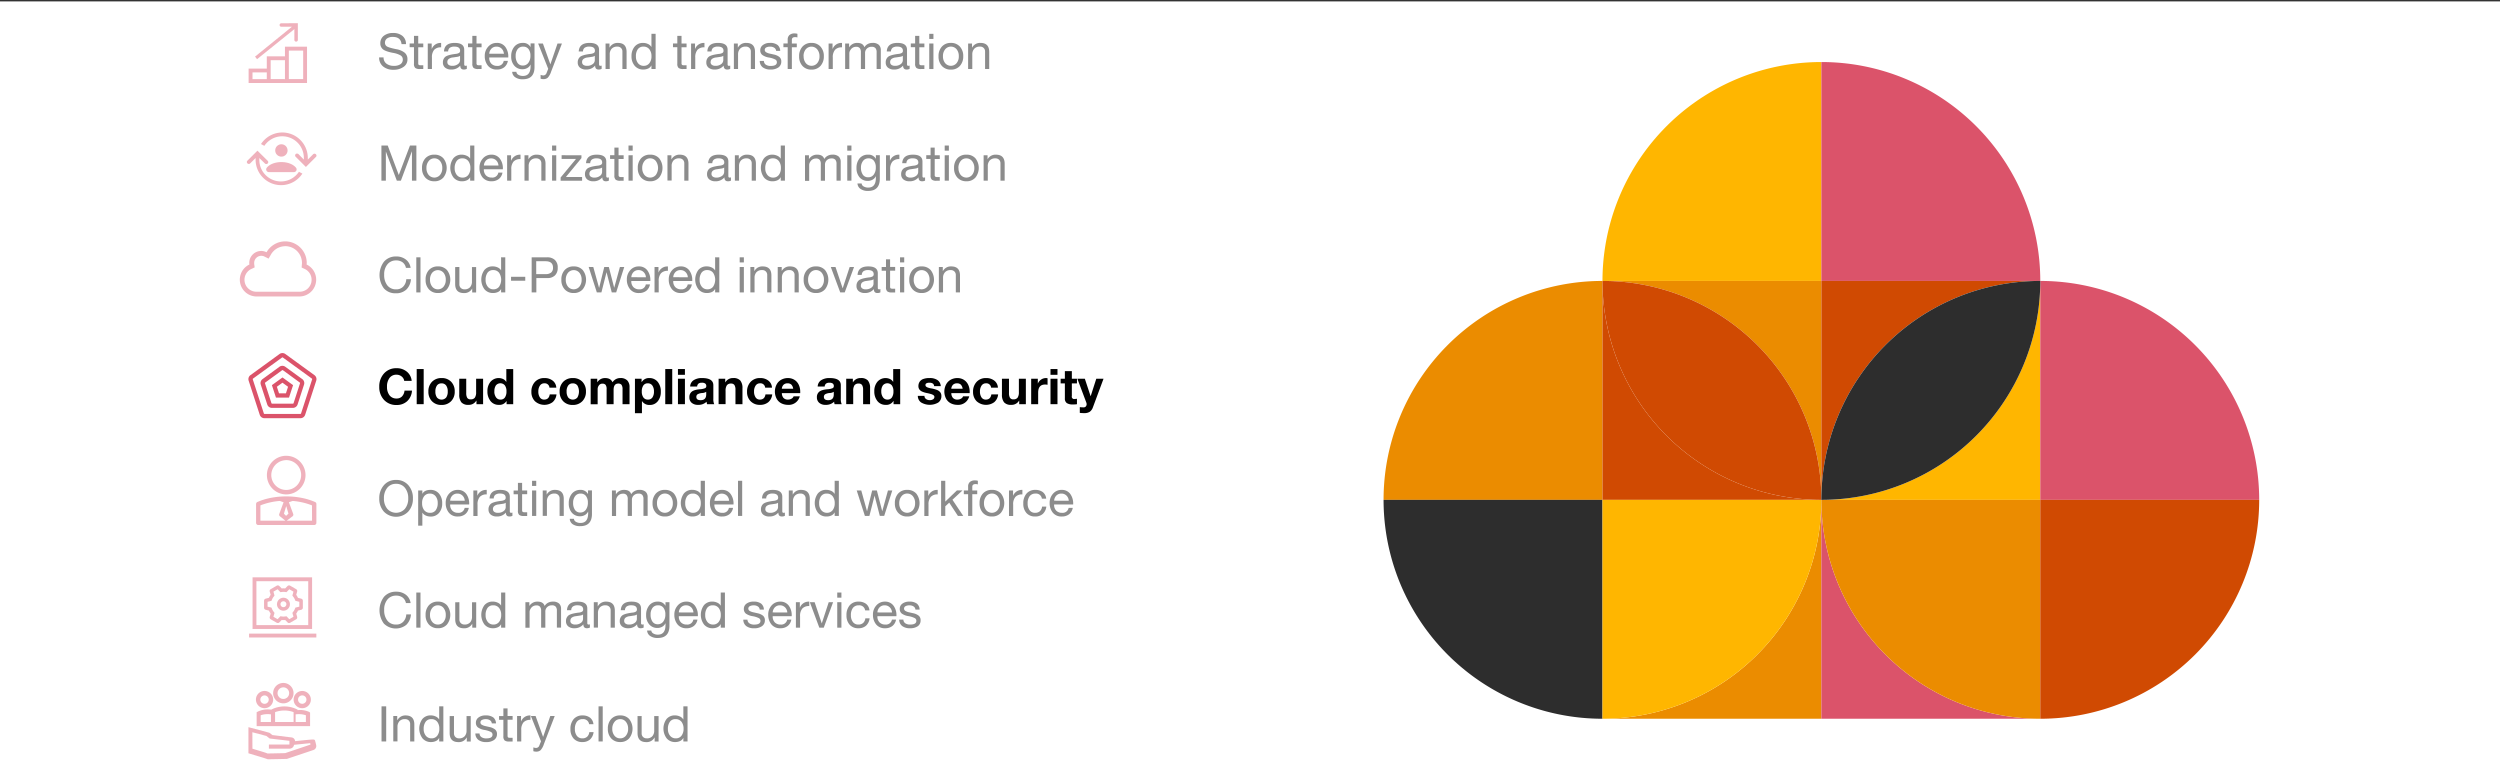 <svg id="Layer_1" data-name="Layer 1" xmlns="http://www.w3.org/2000/svg" width="1340" height="417" viewBox="0 0 1340 417"><rect x="0" y="0" width="1340" height="417" fill="#333333" stroke="none"/><g id="Digital_Tech_Transformation_outline" data-name="Digital/Tech Transformation_outline"><path d="M622.77,287.33a3.47,3.47,0,1,0-3.46-3.47A3.48,3.48,0,0,0,622.77,287.33Zm0-5.05a1.58,1.58,0,1,1-1.58,1.58A1.58,1.58,0,0,1,622.77,282.28Z" style="fill:#db536a"/><path d="M613.24,286.84l1.74.44a9,9,0,0,0,.94,1.61l-.49,1.73a1.15,1.15,0,0,0,.53,1.32l3.23,1.86a1.16,1.16,0,0,0,1.4-.2l1.25-1.29a7.24,7.24,0,0,0,1.86,0L625,293.6a1.15,1.15,0,0,0,.83.36,1.21,1.21,0,0,0,.58-.16l3.23-1.86a1.15,1.15,0,0,0,.53-1.32l-.5-1.73a8.45,8.45,0,0,0,.94-1.61l1.74-.44a1.14,1.14,0,0,0,.87-1.11V282a1.16,1.16,0,0,0-.87-1.12l-1.74-.44a8.17,8.17,0,0,0-.94-1.6l.5-1.74a1.13,1.13,0,0,0-.53-1.31l-3.23-1.87a1.2,1.2,0,0,0-1.41.2l-1.25,1.29a8.26,8.26,0,0,0-1.86,0l-1.25-1.29a1.18,1.18,0,0,0-1.4-.2L616,275.79a1.13,1.13,0,0,0-.53,1.31l.49,1.74a9.3,9.3,0,0,0-.94,1.6l-1.74.44a1.16,1.16,0,0,0-.87,1.12v3.73A1.14,1.14,0,0,0,613.24,286.84Zm4.75-7.61-.6-2.1,2.25-1.29,1.51,1.56.78-.1a6,6,0,0,1,1.69,0l.78.1,1.51-1.56,2.24,1.29-.6,2.1.48.62a6.65,6.65,0,0,1,.86,1.46l.3.73,2.1.53v2.59l-2.1.52-.3.73a6.43,6.43,0,0,1-.86,1.46l-.48.63.6,2.09-2.24,1.3-1.51-1.57-.78.1a5.32,5.32,0,0,1-1.69,0l-.78-.1-1.51,1.57-2.25-1.3.6-2.09-.48-.63a7,7,0,0,1-.85-1.46l-.31-.73-2.09-.52v-2.59l2.1-.53.3-.73a7,7,0,0,1,.85-1.46Z" style="fill:#db536a"/><path d="M638.13,269.45H606.22v27.68h31.91Zm-2.07,25.61H608.29V271.52h27.77Z" style="fill:#db536a"/><rect x="604.36" y="299.62" width="36.05" height="2.07" style="fill:#db536a"/></g><rect y="0.75" width="1340" height="417" style="fill:#fff"/><path d="M858.93,385.25H976.26V267.92A117.33,117.33,0,0,1,858.93,385.25Z" style="fill:#eb8c00"/><path d="M976.26,267.92V385.25h117.33A117.33,117.33,0,0,1,976.26,267.92Z" style="fill:#db536a"/><path d="M858.93,150.58H976.26V33.25A117.33,117.33,0,0,0,858.93,150.58Z" style="fill:#ffb600"/><path d="M1093.59,150.58A117.33,117.33,0,0,0,976.26,33.25V150.58Z" style="fill:#db536a"/><path d="M858.93,150.58A117.34,117.34,0,0,1,976.26,267.92V150.58Z" style="fill:#eb8c00"/><path d="M976.26,267.92a117.34,117.34,0,0,1,117.33-117.34H976.26Z" style="fill:#d04a02"/><path d="M858.93,150.58A117.34,117.34,0,0,0,741.59,267.92H858.93Z" style="fill:#eb8c00"/><path d="M858.93,150.58V267.92H976.26A117.34,117.34,0,0,1,858.93,150.58Z" style="fill:#d04a02"/><path d="M741.59,267.92A117.33,117.33,0,0,0,858.93,385.25V267.92Z" style="fill:#2d2d2d"/><path d="M976.26,267.92H858.93V385.25A117.33,117.33,0,0,0,976.26,267.92Z" style="fill:#ffb600"/><path d="M858.93,150.58A117.34,117.34,0,0,0,976.26,267.92,117.34,117.34,0,0,0,858.93,150.58Z" style="fill:#d04a02"/><path d="M976.26,267.92h117.33V150.58A117.34,117.34,0,0,1,976.26,267.92Z" style="fill:#ffb600"/><path d="M1093.59,150.58V267.92h117.34A117.35,117.35,0,0,0,1093.59,150.58Z" style="fill:#db536a"/><path d="M976.26,267.92a117.33,117.33,0,0,0,117.33,117.33V267.92Z" style="fill:#eb8c00"/><path d="M1093.59,385.25a117.34,117.34,0,0,0,117.34-117.33H1093.59Z" style="fill:#d04a02"/><path d="M976.26,267.92a117.34,117.34,0,0,0,117.33-117.34A117.34,117.34,0,0,0,976.26,267.92Z" style="fill:#2d2d2d"/><g id="Cloud_outline" style="opacity:0.45"><g id="Outline-v2"><g id="Cloud"><path id="Page-1" d="M152.87,129.38a11.52,11.52,0,0,0-10,5.83,6.35,6.35,0,0,0-2.85-.7,6.42,6.42,0,0,0-6.42,6.42,7.89,7.89,0,0,0,.08.85,9,9,0,0,0,3.77,17.13h23.11a9,9,0,0,0,3.77-17.13c0-.28.09-.56.09-.85a11.56,11.56,0,0,0-11.56-11.55m0,2.56a9,9,0,0,1,9,9l0,.18c0,.17,0,.34-.05.5l-.13,1.77,1.61.75a6.41,6.41,0,0,1-2.69,12.23H137.46a6.41,6.41,0,0,1-2.69-12.23l1.72-.79-.25-1.88,0-.17a1.86,1.86,0,0,1,0-.34,3.85,3.85,0,0,1,3.85-3.85,3.66,3.66,0,0,1,1.7.43l2.17,1.08,1.21-2.1a8.89,8.89,0,0,1,7.76-4.55" style="fill:#db536a"/></g></g></g><g id="Grow_Revenue_outline" data-name="Grow Revenue_outline" style="opacity:0.45"><path id="Outline-v2-2" data-name="Outline-v2" d="M137.78,31.72l20-16.11,0,5.67a.94.94,0,1,0,1.87,0l0-8.86-8.86.06a.93.93,0,1,0,0,1.86l5.67,0-19.76,16Z" style="fill:#db536a"/><path d="M152.74,25V30.2H143v6.57h-9.74v7.7h31.3V25Zm-17.4,13.81H143V42.4h-7.66Zm9.74,3.56V32.28h7.66V42.4Zm17.41,0h-7.67V27.11h7.67Z" style="fill:#db536a"/></g><g id="Leader_outline" style="opacity:0.45"><path d="M153.41,265a10.35,10.35,0,1,0-10.35-10.35A10.36,10.36,0,0,0,153.41,265Zm0-18.39a8,8,0,1,1-8,8A8.05,8.05,0,0,1,153.41,246.64Z" style="fill:#db536a"/><path d="M168.87,269.07c-9.1-4-21.81-4-30.91,0a1.16,1.16,0,0,0-.7,1.06v10.12a1.16,1.16,0,0,0,1.16,1.16h30a1.16,1.16,0,0,0,1.16-1.16V270.13A1.15,1.15,0,0,0,168.87,269.07Zm-15.46,2.18,1.21,4.05-1.29,1.2-1.14-1.16Zm13.84,7.84H139.58v-8.2A35.79,35.79,0,0,1,150,268.51l2,.69-2.31,6.25a1.16,1.16,0,0,0,.51,1.41l3.11,2.5,3.3-2.48a1.15,1.15,0,0,0,.54-1.43l-2.3-6.25,2-.69a35.87,35.87,0,0,1,10.38,2.38Z" style="fill:#db536a"/></g><g id="Digital_Tech_Transformation_outline-2" data-name="Digital/Tech Transformation_outline" style="opacity:0.45"><path d="M151.92,327.33a3.47,3.47,0,1,0-3.46-3.47A3.48,3.48,0,0,0,151.92,327.33Zm0-5.05a1.58,1.58,0,1,1-1.58,1.58A1.59,1.59,0,0,1,151.92,322.28Z" style="fill:#db536a"/><path d="M142.4,326.84l1.74.44a8.4,8.4,0,0,0,.93,1.61l-.49,1.73a1.15,1.15,0,0,0,.53,1.32l3.23,1.86a1.16,1.16,0,0,0,1.4-.2l1.26-1.29a7.16,7.16,0,0,0,1.85,0l1.26,1.29a1.11,1.11,0,0,0,.82.36,1.21,1.21,0,0,0,.58-.16l3.23-1.86a1.15,1.15,0,0,0,.53-1.32l-.49-1.73a8.4,8.4,0,0,0,.93-1.61l1.74-.44a1.13,1.13,0,0,0,.88-1.11V322a1.15,1.15,0,0,0-.88-1.12l-1.74-.44a8.64,8.64,0,0,0-.93-1.6l.49-1.74a1.13,1.13,0,0,0-.53-1.31l-3.23-1.87a1.18,1.18,0,0,0-1.4.2l-1.26,1.29a8.18,8.18,0,0,0-1.85,0l-1.26-1.29a1.18,1.18,0,0,0-1.4-.2l-3.23,1.87a1.13,1.13,0,0,0-.53,1.31l.49,1.74a8.64,8.64,0,0,0-.93,1.6l-1.74.44a1.14,1.14,0,0,0-.87,1.12v3.73A1.13,1.13,0,0,0,142.4,326.84Zm4.74-7.61-.59-2.1,2.24-1.29,1.51,1.56.78-.1a6,6,0,0,1,1.69,0l.78.1,1.51-1.56,2.24,1.29-.59,2.1.47.62a6.65,6.65,0,0,1,.86,1.46l.3.73,2.1.53v2.59l-2.1.52-.3.73a6.77,6.77,0,0,1-.85,1.46l-.48.63.59,2.09-2.24,1.3-1.51-1.57-.78.1a5.32,5.32,0,0,1-1.69,0l-.78-.1-1.51,1.57-2.24-1.3.59-2.09-.48-.63a7,7,0,0,1-.85-1.46l-.3-.73-2.1-.52v-2.59l2.1-.53.3-.73a7,7,0,0,1,.85-1.46Z" style="fill:#db536a"/><path d="M167.28,309.45H135.37v27.68h31.91Zm-2.07,25.61H137.44V311.52h27.77Z" style="fill:#db536a"/><rect x="133.51" y="339.62" width="36.05" height="2.07" style="fill:#db536a"/></g><g id="Spiderchart_outline"><path id="Page-1-2" data-name="Page-1" d="M161,224.16H141.75a2.64,2.64,0,0,1-2.53-1.83l-5.94-18.28a2.64,2.64,0,0,1,1-3l15.54-11.3a2.66,2.66,0,0,1,3.13,0l15.55,11.3a2.65,2.65,0,0,1,1,3l-5.94,18.28A2.65,2.65,0,0,1,161,224.16Zm-9.6-32.61a.4.4,0,0,0-.23.08l-15.54,11.29a.38.38,0,0,0-.14.43l5.94,18.27a.37.37,0,0,0,.36.26H161a.37.37,0,0,0,.36-.26l5.94-18.27a.37.37,0,0,0-.13-.43l-15.55-11.29A.4.4,0,0,0,151.36,191.55ZM157,218.63H145.76a2.64,2.64,0,0,1-2.52-1.84l-3.46-10.63a2.64,2.64,0,0,1,1-3l9-6.57a2.66,2.66,0,0,1,3.13,0l9.05,6.57a2.65,2.65,0,0,1,1,3l-3.45,10.64A2.67,2.67,0,0,1,157,218.63Zm-5.59-20.24a.39.39,0,0,0-.23.07l-9,6.57a.38.38,0,0,0-.14.43l3.45,10.63a.39.39,0,0,0,.36.27H157a.38.38,0,0,0,.36-.27l3.45-10.63a.37.37,0,0,0-.13-.43l-9-6.57A.38.38,0,0,0,151.36,198.39Zm3.5,14.72h-7l-2.17-6.67,5.68-4.12,5.67,4.12Zm-5.35-2.28h3.7l1.14-3.52-3-2.18-3,2.18Z" style="fill:#db536a"/></g><g id="Stewardship_outline" style="opacity:0.45"><path d="M168,402a2.22,2.22,0,0,0,1.48-2.54,19.93,19.93,0,0,0-.67-2.61l0-.1-.09-.08c-.48-.45-.49-.45-10.57.59a2.11,2.11,0,0,0-1.88-2L146,394l-1.6-1.24-11.24-3v14l.9.27c2.83.84,7.4,2.22,8.66,2.66a2.59,2.59,0,0,0,1.52.26h.89l3.46-.06,5-.11h.19Zm-32.73-9.52,7.53,2,1.74,1.36,10.59,1.24v2h-11v2.21h11.08a2.46,2.46,0,0,0,2.4-2.07c3-.31,6.84-.71,8.67-.87.05.21.09.45.15.74l-13.58,4.59c-3.37.08-8.53.19-9.5.18-.93-.41-2.89-1-8.05-2.55Z" style="fill:#db536a"/><path d="M151.87,377a5.47,5.47,0,1,0-5.47-5.47A5.48,5.48,0,0,0,151.87,377Zm-3.1-5.47a3.11,3.11,0,1,1,3.1,3.11A3.11,3.11,0,0,1,148.77,371.55Z" style="fill:#db536a"/><path d="M141.79,379.59a4.62,4.62,0,1,0-4.61-4.61A4.62,4.62,0,0,0,141.79,379.59ZM139.54,375a2.25,2.25,0,1,1,2.25,2.25A2.25,2.25,0,0,1,139.54,375Z" style="fill:#db536a"/><path d="M162,379.6a4.62,4.62,0,1,0-4.62-4.62A4.62,4.62,0,0,0,162,379.6Zm0-6.87a2.25,2.25,0,1,1-2.25,2.25A2.25,2.25,0,0,1,162,372.73Z" style="fill:#db536a"/><path d="M160.65,380.55a6,6,0,0,0-1.07.11v-.23l-.65-.34a15.34,15.34,0,0,0-13,0l-.65.33v-.06a14.25,14.25,0,0,0-1.7-.11,12.17,12.17,0,0,0-5.36,1.16l-.66.33v7.46H166.2V382l-.31-.32A11.64,11.64,0,0,0,160.65,380.55ZM139.72,387v-3.61a11.81,11.81,0,0,1,5.52-.48V387Zm7.72,0v-5.29a14.45,14.45,0,0,1,9.93,0V387Zm11,0v-4.09a11.81,11.81,0,0,1,5.52.48V387Z" style="fill:#db536a"/></g><g id="AccountConvert_Outline" style="opacity:0.45"><path d="M150.83,86.87c3.5,0,6.52,1.28,7.9,3.13a1.44,1.44,0,0,1-1.19,2.25H144.11A1.44,1.44,0,0,1,142.92,90C144.3,88.15,147.32,86.87,150.83,86.87Zm0-9.54a3.31,3.31,0,1,0,3.31,3.31A3.32,3.32,0,0,0,150.83,77.33Zm9.39,14.74A11.57,11.57,0,0,1,139,85.65v-.94h0L142,87.63a1,1,0,0,0,.73.3,1,1,0,0,0,.73-.3,1,1,0,0,0,0-1.46L138,80.76l-5.37,5.35a1,1,0,0,0,0,1.46,1.05,1.05,0,0,0,1.47,0L137,84.71h0v.94a13.65,13.65,0,0,0,25.08,7.4ZM141.68,78.18a11.57,11.57,0,0,1,21.18,6.42v.94h0L160,82.62a1,1,0,0,0-.73-.3,1,1,0,0,0-.73,1.76l5.41,5.41,5.36-5.35a1,1,0,0,0,0-1.46,1.05,1.05,0,0,0-1.47,0l-2.86,2.86h0V84.6a13.65,13.65,0,0,0-25.08-7.4Z" style="fill:#db536a"/></g><g id="Strategy_and_acceleration" data-name="Strategy and acceleration" style="opacity:0.45"><g style="isolation:isolate"><path d="M210.67,17.68a7.62,7.62,0,0,1,5.06,1.58,5.43,5.43,0,0,1,1.87,4.38h-2.37q-.42-3.86-4.67-3.85a5.1,5.1,0,0,0-3.12.83,2.82,2.82,0,0,0-1.1,2.39,2.26,2.26,0,0,0,.82,1.71q.83.74,5.22,1.64a9.87,9.87,0,0,1,4.52,1.88,4.41,4.41,0,0,1,1.49,3.55,4.71,4.71,0,0,1-2.16,4.11A9.09,9.09,0,0,1,211,37.4a8.47,8.47,0,0,1-5.67-1.78,6,6,0,0,1-2.11-4.86h2.37a4.06,4.06,0,0,0,1.54,3.36,6.31,6.31,0,0,0,4,1.17,6,6,0,0,0,3.53-.88,2.93,2.93,0,0,0,1.24-2.54,2.5,2.5,0,0,0-1.2-2.18,12,12,0,0,0-4.1-1.36q-4.14-.81-5.45-2a4,4,0,0,1-1.3-3.14,4.89,4.89,0,0,1,1.87-4A7.7,7.7,0,0,1,210.67,17.68Z"/><path d="M224.17,19.24v4.08h2.71v2h-2.71v8.54a1.31,1.31,0,0,0,.23.87c.16.18.56.27,1.19.27h1.29v2H225a3.89,3.89,0,0,1-2.43-.58,2.92,2.92,0,0,1-.68-2.27V25.3h-2.32v-2h2.32V19.24Z"/><path d="M236.45,23v2.37a4.78,4.78,0,0,0-3.73,1.33,6.07,6.07,0,0,0-1.2,4.15V37h-2.24V23.32h2.11V26.2h.05a5,5,0,0,1,4.7-3.19Z"/><path d="M243.73,23q5.09,0,5.09,3.66v7.86c0,.51.24.76.71.76a1.87,1.87,0,0,0,.69-.13V36.9a3.22,3.22,0,0,1-1.61.37c-1.27,0-1.9-.7-1.9-2.11a6,6,0,0,1-4.8,2.11,5,5,0,0,1-3.31-1,3.46,3.46,0,0,1-1.2-2.83,3.74,3.74,0,0,1,1.19-2.9q1.18-1.08,5.51-1.64a4.62,4.62,0,0,0,2-.56,1.32,1.32,0,0,0,.51-1.12c0-1.5-1-2.24-3-2.24a4.15,4.15,0,0,0-2.49.61,2.51,2.51,0,0,0-.91,2h-2.24Q238.2,23,243.73,23Zm-3.95,10.28a1.75,1.75,0,0,0,.68,1.48,3.16,3.16,0,0,0,1.95.52,4.77,4.77,0,0,0,3-.89,2.62,2.62,0,0,0,1.18-2.14V29.92a3.64,3.64,0,0,1-1.58.55l-2.3.34a4.34,4.34,0,0,0-2.21.81A2,2,0,0,0,239.78,33.29Z"/><path d="M255.41,19.24v4.08h2.71v2h-2.71v8.54a1.26,1.26,0,0,0,.24.87c.16.18.55.27,1.18.27h1.29v2h-1.84a3.89,3.89,0,0,1-2.43-.58,3,3,0,0,1-.68-2.27V25.3h-2.32v-2h2.32V19.24Z"/><path d="M266.27,23a5.44,5.44,0,0,1,4.54,2.08,8.59,8.59,0,0,1,1.63,5.46v.26h-10.2V31a4.36,4.36,0,0,0,1.13,3.15,4.15,4.15,0,0,0,3.11,1.17A3.22,3.22,0,0,0,270,32.63h2.21a5.51,5.51,0,0,1-2,3.47,6.15,6.15,0,0,1-3.85,1.17,5.8,5.8,0,0,1-4.87-2.11,8,8,0,0,1-1.66-5.11,7.2,7.2,0,0,1,1.82-5A5.94,5.94,0,0,1,266.27,23Zm3.8,5.82a4.13,4.13,0,0,0-1.2-2.75A3.74,3.74,0,0,0,266.11,25a3.63,3.63,0,0,0-2.63,1,4.24,4.24,0,0,0-1.24,2.8Z"/><path d="M280.3,23a4.37,4.37,0,0,1,4.09,2.27h0v-2h2.11V35.93q0,6.56-6.3,6.56a6.74,6.74,0,0,1-4.06-1.09,3.72,3.72,0,0,1-1.61-2.92h2.24a2,2,0,0,0,1.06,1.6,4.63,4.63,0,0,0,2.48.62q4.08,0,4.08-5.22v-.85h-.05a4,4,0,0,1-1.67,1.81,5,5,0,0,1-2.58.67,5.56,5.56,0,0,1-4.42-1.9,7.3,7.3,0,0,1-1.67-5A7.8,7.8,0,0,1,275.7,25,5.67,5.67,0,0,1,280.3,23Zm-3.9,6.93a6.39,6.39,0,0,0,1,3.8,3.31,3.31,0,0,0,2.85,1.4,3.54,3.54,0,0,0,2.95-1.45,6.16,6.16,0,0,0,1.11-3.83,5.69,5.69,0,0,0-1-3.53A3.42,3.42,0,0,0,280.4,25a3.53,3.53,0,0,0-2.95,1.35A5.75,5.75,0,0,0,276.4,29.94Z"/><path d="M291,23.32l4,11.16H295l3.83-11.16h2.37l-5.8,15.09a8.78,8.78,0,0,1-1.78,3.22,3.3,3.3,0,0,1-2.31.78,4.82,4.82,0,0,1-1.55-.23V40.12a5.1,5.1,0,0,0,1.32.32,1.89,1.89,0,0,0,1.9-1.38l.86-2.18-5.4-13.56Z"/><path d="M316,23q5.08,0,5.09,3.66v7.86c0,.51.23.76.71.76a1.79,1.79,0,0,0,.68-.13V36.9a3.18,3.18,0,0,1-1.6.37c-1.27,0-1.9-.7-1.9-2.11a6,6,0,0,1-4.8,2.11,5,5,0,0,1-3.31-1,3.46,3.46,0,0,1-1.2-2.83,3.74,3.74,0,0,1,1.19-2.9c.79-.72,2.62-1.27,5.51-1.64a4.62,4.62,0,0,0,2-.56,1.32,1.32,0,0,0,.51-1.12c0-1.5-1-2.24-3-2.24a4.15,4.15,0,0,0-2.49.61,2.48,2.48,0,0,0-.91,2H310.2C310.37,24.53,312.31,23,316,23Zm-4,10.28a1.76,1.76,0,0,0,.69,1.48,3.16,3.16,0,0,0,1.95.52,4.77,4.77,0,0,0,3-.89,2.62,2.62,0,0,0,1.18-2.14V29.92a3.69,3.69,0,0,1-1.59.55l-2.29.34a4.34,4.34,0,0,0-2.21.81A2,2,0,0,0,312,33.29Z"/><path d="M331.16,23q4.69,0,4.69,4.87V37h-2.24V27.65A2.54,2.54,0,0,0,330.82,25a3.78,3.78,0,0,0-3,1.15,4.37,4.37,0,0,0-1,3V37h-2.24V23.32h2.11v2.17h.05A4.81,4.81,0,0,1,331.16,23Z"/><path d="M351.41,18.13V37h-2.24V35.11h-.06a3.53,3.53,0,0,1-1.67,1.61,6.11,6.11,0,0,1-2.68.55,5.76,5.76,0,0,1-4.55-2,7.6,7.6,0,0,1-1.72-5.19A7.63,7.63,0,0,1,340.16,25,5.66,5.66,0,0,1,344.68,23a6.12,6.12,0,0,1,2.57.55,4.1,4.1,0,0,1,1.86,1.58h.06v-7ZM340.86,30.26A5.55,5.55,0,0,0,342,33.9a3.77,3.77,0,0,0,3.06,1.39,3.67,3.67,0,0,0,3-1.41,5.8,5.8,0,0,0,1.13-3.73,5.87,5.87,0,0,0-1.13-3.74,3.81,3.81,0,0,0-3.2-1.42,3.52,3.52,0,0,0-3,1.41A6.25,6.25,0,0,0,340.86,30.26Z"/><path d="M365.3,19.24v4.08H368v2H365.3v8.54a1.26,1.26,0,0,0,.24.87c.16.18.55.27,1.19.27H368v2h-1.85a3.84,3.84,0,0,1-2.42-.58,2.91,2.91,0,0,1-.69-2.27V25.3h-2.32v-2h2.32V19.24Z"/><path d="M377.59,23v2.37a4.77,4.77,0,0,0-3.73,1.33,6.07,6.07,0,0,0-1.2,4.15V37h-2.24V23.32h2.11V26.2h.05A5,5,0,0,1,377.27,23Z"/><path d="M384.87,23Q390,23,390,26.67v7.86c0,.51.24.76.72.76a1.86,1.86,0,0,0,.68-.13V36.9a3.2,3.2,0,0,1-1.61.37c-1.26,0-1.9-.7-1.9-2.11a6,6,0,0,1-4.8,2.11,5,5,0,0,1-3.3-1,3.46,3.46,0,0,1-1.2-2.83,3.73,3.73,0,0,1,1.18-2.9q1.18-1.08,5.51-1.64a4.57,4.57,0,0,0,2-.56,1.3,1.3,0,0,0,.52-1.12c0-1.5-1-2.24-3-2.24a4.21,4.21,0,0,0-2.5.61,2.5,2.5,0,0,0-.9,2h-2.25C379.24,24.53,381.17,23,384.87,23Zm-4,10.28a1.76,1.76,0,0,0,.69,1.48,3.12,3.12,0,0,0,1.95.52,4.77,4.77,0,0,0,3-.89,2.64,2.64,0,0,0,1.17-2.14V29.92a3.59,3.59,0,0,1-1.58.55l-2.29.34a4.38,4.38,0,0,0-2.22.81A2.06,2.06,0,0,0,380.91,33.29Z"/><path d="M400,23c3.12,0,4.69,1.62,4.69,4.87V37h-2.24V27.65a2.54,2.54,0,0,0-2.8-2.66,3.77,3.77,0,0,0-3,1.15,4.37,4.37,0,0,0-1.05,3V37h-2.24V23.32h2.11v2.17h.06A4.81,4.81,0,0,1,400,23Z"/><path d="M412.63,23a6.46,6.46,0,0,1,4.1,1.07,4.21,4.21,0,0,1,1.46,3.2H416v0a2.15,2.15,0,0,0-1-1.68,3.83,3.83,0,0,0-2.2-.58,4.28,4.28,0,0,0-2.13.44,1.46,1.46,0,0,0-.09,2.52,6.29,6.29,0,0,0,2.08.78l2.11.47a7,7,0,0,1,3,1.34,3,3,0,0,1,1,2.43,3.7,3.7,0,0,1-1.56,3.17A7.09,7.09,0,0,1,413,37.27a6.71,6.71,0,0,1-4.14-1.15,4.31,4.31,0,0,1-1.64-3.46h2.24a2.4,2.4,0,0,0,1,2,4.46,4.46,0,0,0,2.66.68c2.2,0,3.29-.67,3.29-2a1.61,1.61,0,0,0-.8-1.42,11.84,11.84,0,0,0-3.44-1.08,8.22,8.22,0,0,1-3.59-1.4,3,3,0,0,1-1.08-2.48,3.35,3.35,0,0,1,1.39-2.8A5.89,5.89,0,0,1,412.63,23Z"/><path d="M425.94,17.92a4.68,4.68,0,0,1,1.48.21v1.95a3.68,3.68,0,0,0-1.27-.18q-1.71,0-1.71,1.47v1.95h2.64v2h-2.64V37H422.2V25.3h-2.29v-2h2.29V21.19a3.15,3.15,0,0,1,.93-2.39A4,4,0,0,1,425.94,17.92Z"/><path d="M435,23A6.23,6.23,0,0,1,439.8,25a7.43,7.43,0,0,1,1.78,5.19,7.46,7.46,0,0,1-1.78,5.12,6.17,6.17,0,0,1-4.84,2,6.23,6.23,0,0,1-4.81-1.94,7.27,7.27,0,0,1-1.81-5.18,7.41,7.41,0,0,1,1.78-5.2A6.23,6.23,0,0,1,435,23Zm-4.25,7.14a5.63,5.63,0,0,0,1.19,3.72,4,4,0,0,0,6.1,0,5.56,5.56,0,0,0,1.21-3.73A5.67,5.67,0,0,0,438,26.42a4,4,0,0,0-6.11,0A5.65,5.65,0,0,0,430.71,30.15Z"/><path d="M451.31,23v2.37a4.77,4.77,0,0,0-3.73,1.33,6.07,6.07,0,0,0-1.2,4.15V37h-2.25V23.32h2.11V26.2h.06A5,5,0,0,1,451,23Z"/><path d="M459.56,23q3,0,3.74,2.32a4.82,4.82,0,0,1,1.81-1.72,5.21,5.21,0,0,1,2.49-.6,4.75,4.75,0,0,1,3.41,1,3.72,3.72,0,0,1,1.1,2.83V37h-2.24v-9a3.34,3.34,0,0,0-.62-2.2,2.55,2.55,0,0,0-2-.72,3.61,3.61,0,0,0-2.57.93,3.24,3.24,0,0,0-1,2.47V37h-2.24v-9a3.34,3.34,0,0,0-.61-2.2,2.4,2.4,0,0,0-1.95-.72,3.46,3.46,0,0,0-1.76.44,3.55,3.55,0,0,0-1.33,1.36,3.21,3.21,0,0,0-.55,1.62V37H453V23.32h2.11v2h.06A4.93,4.93,0,0,1,459.56,23Z"/><path d="M481.07,23q5.08,0,5.09,3.66v7.86c0,.51.24.76.71.76a1.87,1.87,0,0,0,.69-.13V36.9a3.22,3.22,0,0,1-1.61.37c-1.26,0-1.9-.7-1.9-2.11a6,6,0,0,1-4.8,2.11,5,5,0,0,1-3.3-1,3.43,3.43,0,0,1-1.2-2.83,3.73,3.73,0,0,1,1.18-2.9q1.19-1.08,5.51-1.64a4.57,4.57,0,0,0,2-.56,1.3,1.3,0,0,0,.52-1.12c0-1.5-1-2.24-3-2.24a4.21,4.21,0,0,0-2.5.61,2.54,2.54,0,0,0-.91,2h-2.24Q475.54,23,481.07,23Zm-3.95,10.28a1.78,1.78,0,0,0,.68,1.48,3.16,3.16,0,0,0,1.95.52,4.8,4.8,0,0,0,3-.89,2.64,2.64,0,0,0,1.17-2.14V29.92a3.59,3.59,0,0,1-1.58.55l-2.3.34a4.34,4.34,0,0,0-2.21.81A2.06,2.06,0,0,0,477.12,33.29Z"/><path d="M492.75,19.24v4.08h2.72v2h-2.72v8.54a1.26,1.26,0,0,0,.24.87c.16.18.55.27,1.19.27h1.29v2h-1.85a3.84,3.84,0,0,1-2.42-.58,2.91,2.91,0,0,1-.69-2.27V25.3h-2.32v-2h2.32V19.24Z"/><path d="M500.32,18.13v2.74h-2.24V18.13Zm0,5.19V37h-2.24V23.32Z"/><path d="M509.68,23A6.23,6.23,0,0,1,514.52,25a7.43,7.43,0,0,1,1.78,5.19,7.46,7.46,0,0,1-1.78,5.12,6.17,6.17,0,0,1-4.84,2,6.23,6.23,0,0,1-4.81-1.94,7.27,7.27,0,0,1-1.81-5.18,7.36,7.36,0,0,1,1.78-5.2A6.23,6.23,0,0,1,509.68,23Zm-4.25,7.14a5.63,5.63,0,0,0,1.19,3.72,4,4,0,0,0,6.1,0,5.55,5.55,0,0,0,1.2-3.73,5.67,5.67,0,0,0-1.18-3.73,4,4,0,0,0-6.11,0A5.65,5.65,0,0,0,505.43,30.15Z"/><path d="M525.53,23c3.12,0,4.69,1.62,4.69,4.87V37H528V27.65a2.54,2.54,0,0,0-2.8-2.66,3.77,3.77,0,0,0-3,1.15,4.37,4.37,0,0,0-1.05,3V37h-2.24V23.32H521v2.17h.06A4.81,4.81,0,0,1,525.53,23Z"/></g></g><g id="Modernization_and_migration" data-name="Modernization and migration" style="opacity:0.45"><g style="isolation:isolate"><path d="M207.82,78l5.93,15.82,6-15.82h3.43V96.85h-2.37V81.19h-.06l-5.88,15.66H212.7l-5.88-15.66h0V96.85h-2.38V78Z"/><path d="M232.81,82.9a6.22,6.22,0,0,1,4.84,1.95,8.35,8.35,0,0,1,0,10.31,6.13,6.13,0,0,1-4.84,2A6.28,6.28,0,0,1,228,95.23a7.31,7.31,0,0,1-1.8-5.18A7.39,7.39,0,0,1,228,84.84,6.24,6.24,0,0,1,232.81,82.9Zm-4.24,7.15a5.63,5.63,0,0,0,1.19,3.72,4,4,0,0,0,6.1,0,5.57,5.57,0,0,0,1.2-3.73,5.66,5.66,0,0,0-1.19-3.73,3.81,3.81,0,0,0-3.08-1.44,3.75,3.75,0,0,0-3,1.45A5.65,5.65,0,0,0,228.57,90.05Z"/><path d="M254.25,78V96.85H252V95h0a3.51,3.51,0,0,1-1.68,1.61,6.07,6.07,0,0,1-2.67.56,5.73,5.73,0,0,1-4.55-2A8.71,8.71,0,0,1,243,84.84a5.66,5.66,0,0,1,4.52-1.94,6.2,6.2,0,0,1,2.57.56A4,4,0,0,1,252,85h0V78ZM243.7,90.15a5.52,5.52,0,0,0,1.16,3.64,3.81,3.81,0,0,0,3.06,1.4A3.69,3.69,0,0,0,251,93.78a5.88,5.88,0,0,0,1.12-3.73A5.94,5.94,0,0,0,251,86.3a3.85,3.85,0,0,0-3.21-1.42,3.52,3.52,0,0,0-3,1.41A6.27,6.27,0,0,0,243.7,90.15Z"/><path d="M263.37,82.9A5.45,5.45,0,0,1,267.91,85a8.54,8.54,0,0,1,1.63,5.45v.27h-10.2v.15A4.4,4.4,0,0,0,260.47,94a4.15,4.15,0,0,0,3.11,1.17,3.22,3.22,0,0,0,3.54-2.66h2.21a5.48,5.48,0,0,1-2,3.46,6.09,6.09,0,0,1-3.85,1.18,5.83,5.83,0,0,1-4.87-2.11A8,8,0,0,1,257,89.94a7.15,7.15,0,0,1,1.82-5A5.91,5.91,0,0,1,263.37,82.9Zm3.8,5.83A4.13,4.13,0,0,0,266,86a3.74,3.74,0,0,0-2.76-1.09,3.67,3.67,0,0,0-2.63,1,4.27,4.27,0,0,0-1.24,2.81Z"/><path d="M279,82.9v2.38a4.79,4.79,0,0,0-3.74,1.33,6.05,6.05,0,0,0-1.2,4.15v6.09h-2.24V83.22h2.11v2.87H274a5,5,0,0,1,4.69-3.19Z"/><path d="M287.71,82.9q4.69,0,4.69,4.88v9.07h-2.24V87.54a2.67,2.67,0,0,0-.71-1.89,2.72,2.72,0,0,0-2.08-.77,3.78,3.78,0,0,0-3,1.16,4.32,4.32,0,0,0-1,3v7.78h-2.24V83.22h2.11v2.16h0A4.83,4.83,0,0,1,287.71,82.9Z"/><path d="M298.15,78v2.75h-2.24V78Zm0,5.2V96.85h-2.24V83.22Z"/><path d="M311.65,83.22v1.53l-8.33,10.12H312v2h-11.5V95.14l8.23-9.94h-7.7v-2Z"/><path d="M319.87,82.9c3.4,0,5.09,1.22,5.09,3.67v7.85c0,.51.24.77.71.77a1.87,1.87,0,0,0,.69-.13V96.8a3.33,3.33,0,0,1-1.61.37c-1.26,0-1.9-.71-1.9-2.11a6,6,0,0,1-4.8,2.11,5,5,0,0,1-3.3-1,3.48,3.48,0,0,1-1.2-2.84,3.73,3.73,0,0,1,1.18-2.9q1.18-1.08,5.51-1.63a4.41,4.41,0,0,0,2-.57,1.29,1.29,0,0,0,.52-1.12c0-1.49-1-2.24-3-2.24a4.19,4.19,0,0,0-2.49.62,2.51,2.51,0,0,0-.91,2h-2.24Q314.34,82.9,319.87,82.9Zm-3.95,10.29a1.76,1.76,0,0,0,.68,1.47,3.16,3.16,0,0,0,1.95.53,4.78,4.78,0,0,0,3-.9,2.63,2.63,0,0,0,1.17-2.13V89.81a3.47,3.47,0,0,1-1.58.55l-2.29.35a4.48,4.48,0,0,0-2.22.8A2.08,2.08,0,0,0,315.92,93.19Z"/><path d="M331.55,79.13v4.09h2.72v2h-2.72v8.54a1.29,1.29,0,0,0,.24.87,1.77,1.77,0,0,0,1.19.26h1.29v2h-1.85a3.79,3.79,0,0,1-2.42-.58,2.9,2.9,0,0,1-.69-2.27V85.2H327v-2h2.32V79.13Z"/><path d="M339.12,78v2.75h-2.24V78Zm0,5.2V96.85h-2.24V83.22Z"/><path d="M348.48,82.9a6.23,6.23,0,0,1,4.84,1.95,8.35,8.35,0,0,1,0,10.31,6.14,6.14,0,0,1-4.84,2,6.27,6.27,0,0,1-4.81-1.94,7.27,7.27,0,0,1-1.81-5.18,7.43,7.43,0,0,1,1.78-5.21A6.26,6.26,0,0,1,348.48,82.9Zm-4.25,7.15a5.63,5.63,0,0,0,1.19,3.72,4,4,0,0,0,6.11,0,6.46,6.46,0,0,0,0-7.46,3.81,3.81,0,0,0-3.09-1.44,3.75,3.75,0,0,0-3,1.45A5.65,5.65,0,0,0,344.23,90.05Z"/><path d="M364.33,82.9c3.12,0,4.69,1.63,4.69,4.88v9.07h-2.24V87.54a2.67,2.67,0,0,0-.71-1.89,2.73,2.73,0,0,0-2.09-.77A3.78,3.78,0,0,0,361,86a4.33,4.33,0,0,0-1,3v7.78h-2.24V83.22h2.11v2.16h.06A4.83,4.83,0,0,1,364.33,82.9Z"/><path d="M385.31,82.9c3.4,0,5.09,1.22,5.09,3.67v7.85c0,.51.24.77.71.77a1.87,1.87,0,0,0,.69-.13V96.8a3.33,3.33,0,0,1-1.61.37c-1.27,0-1.9-.71-1.9-2.11a6,6,0,0,1-4.8,2.11,5.07,5.07,0,0,1-3.31-1,3.48,3.48,0,0,1-1.2-2.84,3.74,3.74,0,0,1,1.19-2.9q1.18-1.08,5.51-1.63a4.41,4.41,0,0,0,2-.57,1.29,1.29,0,0,0,.52-1.12c0-1.49-1-2.24-3-2.24a4.19,4.19,0,0,0-2.49.62,2.51,2.51,0,0,0-.91,2h-2.24Q379.78,82.9,385.31,82.9Zm-3.95,10.29a1.76,1.76,0,0,0,.68,1.47,3.16,3.16,0,0,0,1.95.53,4.78,4.78,0,0,0,3-.9,2.63,2.63,0,0,0,1.17-2.13V89.81a3.47,3.47,0,0,1-1.58.55l-2.3.35a4.44,4.44,0,0,0-2.21.8A2.08,2.08,0,0,0,381.36,93.19Z"/><path d="M400.47,82.9q4.69,0,4.7,4.88v9.07h-2.25V87.54a2.63,2.63,0,0,0-.71-1.89,2.7,2.7,0,0,0-2.08-.77,3.81,3.81,0,0,0-3,1.16,4.37,4.37,0,0,0-1,3v7.78h-2.24V83.22H396v2.16H396A4.84,4.84,0,0,1,400.47,82.9Z"/><path d="M420.72,78V96.85h-2.24V95h-.05a3.47,3.47,0,0,1-1.68,1.61,6,6,0,0,1-2.67.56,5.75,5.75,0,0,1-4.55-2,8.71,8.71,0,0,1,0-10.35A5.66,5.66,0,0,1,414,82.9a6.2,6.2,0,0,1,2.57.56A4,4,0,0,1,418.43,85h.05V78ZM410.18,90.15a5.46,5.46,0,0,0,1.16,3.64,3.77,3.77,0,0,0,3.05,1.4,3.69,3.69,0,0,0,3.05-1.41,5.82,5.82,0,0,0,1.12-3.73,5.88,5.88,0,0,0-1.12-3.75,3.84,3.84,0,0,0-3.2-1.42,3.53,3.53,0,0,0-3,1.41A6.34,6.34,0,0,0,410.18,90.15Z"/><path d="M438.07,82.9c2,0,3.23.78,3.74,2.32a4.71,4.71,0,0,1,1.81-1.71,5.1,5.1,0,0,1,2.49-.61,4.84,4.84,0,0,1,3.42,1,3.74,3.74,0,0,1,1.09,2.84V96.85h-2.24v-9a3.37,3.37,0,0,0-.62-2.21,2.53,2.53,0,0,0-2-.72,3.57,3.57,0,0,0-2.57.94,3.22,3.22,0,0,0-1,2.46v8.57h-2.24v-9a3.43,3.43,0,0,0-.6-2.21,2.44,2.44,0,0,0-2-.72,3.49,3.49,0,0,0-1.76.45,3.62,3.62,0,0,0-1.33,1.36,3.23,3.23,0,0,0-.54,1.62v8.54h-2.24V83.22h2.11v2h.05A5,5,0,0,1,438.07,82.9Z"/><path d="M456.37,78v2.75h-2.24V78Zm0,5.2V96.85h-2.24V83.22Z"/><path d="M465.38,82.9a4.37,4.37,0,0,1,4.09,2.27h0v-2h2.11v12.6q0,6.57-6.3,6.57a6.74,6.74,0,0,1-4.06-1.1,3.69,3.69,0,0,1-1.61-2.91h2.24a1.94,1.94,0,0,0,1.05,1.59,4.59,4.59,0,0,0,2.48.62q4.09,0,4.09-5.22v-.84h-.05a4.07,4.07,0,0,1-1.68,1.81,5.05,5.05,0,0,1-2.57.67,5.59,5.59,0,0,1-4.43-1.9,7.34,7.34,0,0,1-1.66-5,7.87,7.87,0,0,1,1.67-5.21A5.72,5.72,0,0,1,465.38,82.9Zm-3.9,6.94a6.43,6.43,0,0,0,1,3.79,3.31,3.31,0,0,0,2.85,1.4,3.54,3.54,0,0,0,3-1.45,6.19,6.19,0,0,0,1.1-3.82,5.66,5.66,0,0,0-1-3.54,3.41,3.41,0,0,0-2.87-1.34,3.5,3.5,0,0,0-2.95,1.36A5.65,5.65,0,0,0,461.48,89.84Z"/><path d="M482.07,82.9v2.38a4.78,4.78,0,0,0-3.73,1.33,6.05,6.05,0,0,0-1.2,4.15v6.09H474.9V83.22H477v2.87h.05a5,5,0,0,1,4.7-3.19Z"/><path d="M489.35,82.9q5.08,0,5.09,3.67v7.85c0,.51.24.77.71.77a1.87,1.87,0,0,0,.69-.13V96.8a3.33,3.33,0,0,1-1.61.37c-1.27,0-1.9-.71-1.9-2.11a6,6,0,0,1-4.8,2.11,5,5,0,0,1-3.31-1,3.48,3.48,0,0,1-1.2-2.84,3.74,3.74,0,0,1,1.19-2.9q1.19-1.08,5.51-1.63a4.41,4.41,0,0,0,2-.57,1.31,1.31,0,0,0,.51-1.12c0-1.49-1-2.24-3-2.24a4.19,4.19,0,0,0-2.49.62,2.48,2.48,0,0,0-.91,2h-2.24Q483.82,82.9,489.35,82.9Zm-4,10.29a1.73,1.73,0,0,0,.68,1.47,3.16,3.16,0,0,0,1.95.53,4.8,4.8,0,0,0,3-.9,2.63,2.63,0,0,0,1.17-2.13V89.81a3.52,3.52,0,0,1-1.58.55l-2.3.35a4.44,4.44,0,0,0-2.21.8A2,2,0,0,0,485.4,93.19Z"/><path d="M501,79.13v4.09h2.72v2H501v8.54a1.29,1.29,0,0,0,.24.87,1.77,1.77,0,0,0,1.19.26h1.29v2H501.9a3.77,3.77,0,0,1-2.42-.58,2.9,2.9,0,0,1-.69-2.27V85.2h-2.32v-2h2.32V79.13Z"/><path d="M508.6,78v2.75h-2.24V78Zm0,5.2V96.85h-2.24V83.22Z"/><path d="M518,82.9a6.2,6.2,0,0,1,4.83,1.95,8.32,8.32,0,0,1,0,10.31,6.11,6.11,0,0,1-4.83,2,6.25,6.25,0,0,1-4.81-1.94,7.27,7.27,0,0,1-1.81-5.18,7.39,7.39,0,0,1,1.78-5.21A6.26,6.26,0,0,1,518,82.9Zm-4.25,7.15a5.63,5.63,0,0,0,1.19,3.72,4,4,0,0,0,6.1,0,5.57,5.57,0,0,0,1.2-3.73A5.65,5.65,0,0,0,521,86.32a3.83,3.83,0,0,0-3.09-1.44,3.75,3.75,0,0,0-3,1.45A5.65,5.65,0,0,0,513.71,90.05Z"/><path d="M533.8,82.9q4.69,0,4.7,4.88v9.07h-2.25V87.54a2.63,2.63,0,0,0-.71-1.89,2.7,2.7,0,0,0-2.08-.77,3.81,3.81,0,0,0-3,1.16,4.37,4.37,0,0,0-1,3v7.78h-2.24V83.22h2.11v2.16h0A4.84,4.84,0,0,1,533.8,82.9Z"/></g></g><g id="Cloud-Powered_innovation" data-name="Cloud-Powered innovation" style="isolation:isolate;opacity:0.45"><g style="isolation:isolate"><path d="M212.33,137.47a8.18,8.18,0,0,1,5.23,1.65,6.71,6.71,0,0,1,2.52,4.47h-2.5a4.86,4.86,0,0,0-1.81-3,5.63,5.63,0,0,0-3.47-1,5.76,5.76,0,0,0-4.61,2.06,8.23,8.23,0,0,0-1.77,5.56,8.86,8.86,0,0,0,1.72,5.79,5.74,5.74,0,0,0,4.69,2.09,5,5,0,0,0,3.82-1.51,6,6,0,0,0,1.61-3.92h2.51a8.56,8.56,0,0,1-2.52,5.6,8,8,0,0,1-5.63,1.94,8.1,8.1,0,0,1-6.36-2.64,12,12,0,0,1,.06-14.31A8.29,8.29,0,0,1,212.33,137.47Z"/><path d="M225.38,137.92v18.82h-2.24V137.92Z"/><path d="M234.74,142.8a6.23,6.23,0,0,1,4.84,1.95,8.35,8.35,0,0,1,0,10.31,6.17,6.17,0,0,1-4.84,2,6.27,6.27,0,0,1-4.81-1.94,7.27,7.27,0,0,1-1.81-5.18,7.4,7.4,0,0,1,1.78-5.21A6.25,6.25,0,0,1,234.74,142.8Zm-4.25,7.14a5.63,5.63,0,0,0,1.19,3.72,3.79,3.79,0,0,0,3.06,1.42,3.85,3.85,0,0,0,3-1.41,5.6,5.6,0,0,0,1.19-3.73,5.67,5.67,0,0,0-1.18-3.73,4,4,0,0,0-6.11,0A5.65,5.65,0,0,0,230.49,149.94Z"/><path d="M246.23,143.11v9.28a2.66,2.66,0,0,0,.74,1.94,2.72,2.72,0,0,0,2,.75,3.8,3.8,0,0,0,3-1.16,4.41,4.41,0,0,0,1-3v-7.78h2.24v13.63h-2.11v-2.16h0a4.73,4.73,0,0,1-4.43,2.48q-4.69,0-4.7-4.85v-9.1Z"/><path d="M270.83,137.92v18.82h-2.24V154.9h0a3.53,3.53,0,0,1-1.67,1.61,6.11,6.11,0,0,1-2.68.55,5.75,5.75,0,0,1-4.55-2,8.75,8.75,0,0,1-.05-10.35,5.67,5.67,0,0,1,4.52-1.93,6.15,6.15,0,0,1,2.57.55,4.1,4.1,0,0,1,1.86,1.58h0v-7Zm-10.54,12.13a5.45,5.45,0,0,0,1.16,3.63,3.75,3.75,0,0,0,3.06,1.4,3.68,3.68,0,0,0,3-1.41,6.79,6.79,0,0,0,0-7.47,3.83,3.83,0,0,0-3.2-1.43,3.53,3.53,0,0,0-3,1.41A6.35,6.35,0,0,0,260.29,150.05Z"/><path d="M281.54,148.36v2.11h-7.62v-2.11Z"/><path d="M293.3,137.92a5.85,5.85,0,0,1,4.1,1.4,5.32,5.32,0,0,1,1.54,4.16,5.53,5.53,0,0,1-1.46,4.11,5.46,5.46,0,0,1-4,1.45h-6v7.7h-2.51V137.92Zm-.71,9a4.35,4.35,0,0,0,2.82-.84,3.19,3.19,0,0,0,1-2.61q0-3.45-4-3.45h-5v6.9Z"/><path d="M307.51,142.8a6.23,6.23,0,0,1,4.84,1.95,8.35,8.35,0,0,1,0,10.31,6.17,6.17,0,0,1-4.84,2,6.25,6.25,0,0,1-4.81-1.94,7.27,7.27,0,0,1-1.81-5.18,7.4,7.4,0,0,1,1.78-5.21A6.25,6.25,0,0,1,307.51,142.8Zm-4.25,7.14a5.63,5.63,0,0,0,1.19,3.72,4,4,0,0,0,6.1,0,5.55,5.55,0,0,0,1.2-3.73,5.67,5.67,0,0,0-1.18-3.73,4,4,0,0,0-6.11,0A5.65,5.65,0,0,0,303.26,149.94Z"/><path d="M318,143.11l3.09,11.15h.05l2.74-11.15h2.45l2.88,11.15h0l3.06-11.15h2.32l-4.32,13.61,0,0h-2.37l-2.8-10.83h0l-2.74,10.83H319.9l-4.38-13.63Z"/><path d="M342.42,142.8a5.43,5.43,0,0,1,4.53,2.08,8.6,8.6,0,0,1,1.64,5.46v.26H338.38v.16a4.32,4.32,0,0,0,1.14,3.15,4.12,4.12,0,0,0,3.11,1.17,3.21,3.21,0,0,0,3.53-2.66h2.22a5.53,5.53,0,0,1-2,3.47,6.15,6.15,0,0,1-3.85,1.17,5.82,5.82,0,0,1-4.88-2.11,8,8,0,0,1-1.66-5.12,7.22,7.22,0,0,1,1.82-5A5.91,5.91,0,0,1,342.42,142.8Zm3.79,5.82a4.1,4.1,0,0,0-1.2-2.75,3.72,3.72,0,0,0-2.75-1.1,3.68,3.68,0,0,0-2.64,1,4.34,4.34,0,0,0-1.24,2.81Z"/><path d="M358,142.8v2.37a4.77,4.77,0,0,0-3.73,1.33,6.07,6.07,0,0,0-1.2,4.15v6.09h-2.24V143.11h2.11V146H353a5,5,0,0,1,4.69-3.19Z"/><path d="M364.88,142.8a5.45,5.45,0,0,1,4.54,2.08,8.59,8.59,0,0,1,1.63,5.46v.26h-10.2v.16a4.31,4.31,0,0,0,1.13,3.15,4.13,4.13,0,0,0,3.11,1.17,3.21,3.21,0,0,0,3.53-2.66h2.22a5.53,5.53,0,0,1-2,3.47,6.15,6.15,0,0,1-3.85,1.17,5.84,5.84,0,0,1-4.88-2.11,8.07,8.07,0,0,1-1.66-5.12,7.22,7.22,0,0,1,1.82-5A5.94,5.94,0,0,1,364.88,142.8Zm3.8,5.82a4.1,4.1,0,0,0-1.2-2.75,3.75,3.75,0,0,0-2.76-1.1,3.67,3.67,0,0,0-2.63,1,4.29,4.29,0,0,0-1.24,2.81Z"/><path d="M385.55,137.92v18.82h-2.24V154.9h-.05a3.51,3.51,0,0,1-1.68,1.61,6,6,0,0,1-2.67.55,5.75,5.75,0,0,1-4.55-2,8.71,8.71,0,0,1-.05-10.35,5.66,5.66,0,0,1,4.52-1.93,6.19,6.19,0,0,1,2.57.55,4.1,4.1,0,0,1,1.86,1.58h.05v-7ZM375,150.05a5.46,5.46,0,0,0,1.17,3.63,3.74,3.74,0,0,0,3.05,1.4,3.69,3.69,0,0,0,3-1.41,6.79,6.79,0,0,0,0-7.47,3.85,3.85,0,0,0-3.21-1.43,3.52,3.52,0,0,0-3,1.41A6.35,6.35,0,0,0,375,150.05Z"/><path d="M398.71,137.92v2.74h-2.24v-2.74Zm0,5.19v13.63h-2.24V143.11Z"/><path d="M408.78,142.8q4.7,0,4.69,4.87v9.07h-2.24v-9.3a2.55,2.55,0,0,0-2.79-2.67,3.78,3.78,0,0,0-3,1.16,4.41,4.41,0,0,0-1,3v7.78h-2.24V143.11h2.11v2.16h.05A4.82,4.82,0,0,1,408.78,142.8Z"/><path d="M423.44,142.8q4.69,0,4.69,4.87v9.07h-2.24v-9.3a2.55,2.55,0,0,0-2.79-2.67,3.78,3.78,0,0,0-3,1.16,4.36,4.36,0,0,0-1,3v7.78h-2.24V143.11H419v2.16H419A4.82,4.82,0,0,1,423.44,142.8Z"/><path d="M437.39,142.8a6.21,6.21,0,0,1,4.83,1.95,8.35,8.35,0,0,1,0,10.31,6.15,6.15,0,0,1-4.83,2,6.29,6.29,0,0,1-4.82-1.94,7.31,7.31,0,0,1-1.8-5.18,7.4,7.4,0,0,1,1.78-5.21A6.24,6.24,0,0,1,437.39,142.8Zm-4.25,7.14a5.63,5.63,0,0,0,1.19,3.72,4,4,0,0,0,6.1,0,5.55,5.55,0,0,0,1.2-3.73,5.62,5.62,0,0,0-1.19-3.73,3.94,3.94,0,0,0-6.1,0A5.65,5.65,0,0,0,433.14,149.94Z"/><path d="M447.83,143.11l3.82,11.37h.05l3.72-11.37h2.35l-5,13.63h-2.4l-5.06-13.63Z"/><path d="M465.41,142.8q5.08,0,5.09,3.66v7.86c0,.51.24.76.71.76a1.87,1.87,0,0,0,.69-.13v1.74a3.22,3.22,0,0,1-1.61.37c-1.27,0-1.9-.7-1.9-2.11a6,6,0,0,1-4.8,2.11,5.07,5.07,0,0,1-3.31-1,3.46,3.46,0,0,1-1.2-2.83,3.73,3.73,0,0,1,1.19-2.9q1.19-1.08,5.51-1.64a4.41,4.41,0,0,0,2-.57,1.28,1.28,0,0,0,.52-1.12c0-1.49-1-2.24-3-2.24a4.19,4.19,0,0,0-2.49.62,2.54,2.54,0,0,0-.91,2h-2.24Q459.88,142.8,465.41,142.8Zm-4,10.28a1.76,1.76,0,0,0,.68,1.47,3.1,3.1,0,0,0,1.95.53,4.86,4.86,0,0,0,3-.89,2.64,2.64,0,0,0,1.17-2.14V149.7a3.6,3.6,0,0,1-1.58.56l-2.3.34a4.44,4.44,0,0,0-2.21.8A2.09,2.09,0,0,0,461.46,153.08Z"/><path d="M477.09,139v4.08h2.72v2h-2.72v8.54a1.26,1.26,0,0,0,.24.87c.16.18.55.27,1.19.27h1.29v2H478a3.77,3.77,0,0,1-2.42-.58,2.87,2.87,0,0,1-.69-2.26v-8.81h-2.32v-2h2.32V139Z"/><path d="M484.66,137.92v2.74h-2.24v-2.74Zm0,5.19v13.63h-2.24V143.11Z"/><path d="M494,142.8a6.23,6.23,0,0,1,4.84,1.95,8.35,8.35,0,0,1,0,10.31,6.17,6.17,0,0,1-4.84,2,6.25,6.25,0,0,1-4.81-1.94,7.27,7.27,0,0,1-1.81-5.18,7.4,7.4,0,0,1,1.78-5.21A6.25,6.25,0,0,1,494,142.8Zm-4.25,7.14a5.63,5.63,0,0,0,1.19,3.72,4,4,0,0,0,6.1,0,5.55,5.55,0,0,0,1.2-3.73,5.67,5.67,0,0,0-1.18-3.73,4,4,0,0,0-6.11,0A5.65,5.65,0,0,0,489.77,149.94Z"/><path d="M509.86,142.8q4.7,0,4.7,4.87v9.07h-2.24v-9.3a2.66,2.66,0,0,0-.72-1.9,2.69,2.69,0,0,0-2.08-.77,3.78,3.78,0,0,0-3,1.16,4.36,4.36,0,0,0-1.05,3v7.78h-2.24V143.11h2.11v2.16h.06A4.81,4.81,0,0,1,509.86,142.8Z"/></g></g><g id="Cloud_managed_services" data-name="Cloud managed services" style="isolation:isolate;opacity:0.45"><g style="isolation:isolate"><path d="M212.33,317.15a8.23,8.23,0,0,1,5.23,1.64,6.71,6.71,0,0,1,2.52,4.47h-2.5a4.84,4.84,0,0,0-1.81-3,5.63,5.63,0,0,0-3.47-1,5.78,5.78,0,0,0-4.61,2.05,8.25,8.25,0,0,0-1.77,5.57,8.82,8.82,0,0,0,1.72,5.78,5.72,5.72,0,0,0,4.69,2.1,5,5,0,0,0,3.82-1.52,6,6,0,0,0,1.61-3.91h2.51a8.56,8.56,0,0,1-2.52,5.6,9.05,9.05,0,0,1-12-.7,12,12,0,0,1,.06-14.31A8.29,8.29,0,0,1,212.33,317.15Z"/><path d="M225.38,317.6v18.82h-2.24V317.6Z"/><path d="M234.74,322.47a6.23,6.23,0,0,1,4.84,1.95,8.35,8.35,0,0,1,0,10.31,6.14,6.14,0,0,1-4.84,2,6.27,6.27,0,0,1-4.81-1.94,7.27,7.27,0,0,1-1.81-5.18,7.39,7.39,0,0,1,1.78-5.21A6.26,6.26,0,0,1,234.74,322.47Zm-4.25,7.15a5.63,5.63,0,0,0,1.19,3.72,3.79,3.79,0,0,0,3.06,1.42,3.85,3.85,0,0,0,3-1.41,5.6,5.6,0,0,0,1.19-3.73,5.67,5.67,0,0,0-1.18-3.73,3.81,3.81,0,0,0-3.09-1.44,3.75,3.75,0,0,0-3,1.45A5.65,5.65,0,0,0,230.49,329.62Z"/><path d="M246.23,322.79v9.28A2.66,2.66,0,0,0,247,334a2.72,2.72,0,0,0,2,.75,3.83,3.83,0,0,0,3-1.16,4.41,4.41,0,0,0,1-3v-7.78h2.24v13.63h-2.11v-2.16h0a4.73,4.73,0,0,1-4.43,2.48q-4.69,0-4.7-4.85v-9.1Z"/><path d="M270.83,317.6v18.82h-2.24v-1.84h0a3.51,3.51,0,0,1-1.67,1.6,6.11,6.11,0,0,1-2.68.56,5.75,5.75,0,0,1-4.55-2,8.75,8.75,0,0,1-.05-10.35,5.68,5.68,0,0,1,4.52-1.94,6.16,6.16,0,0,1,2.57.56,4,4,0,0,1,1.86,1.58h0v-7Zm-10.54,12.12a5.46,5.46,0,0,0,1.16,3.64,3.78,3.78,0,0,0,3.06,1.4,3.68,3.68,0,0,0,3-1.41,5.8,5.8,0,0,0,1.12-3.73,5.88,5.88,0,0,0-1.12-3.75,3.86,3.86,0,0,0-3.2-1.42,3.53,3.53,0,0,0-3,1.41A6.34,6.34,0,0,0,260.29,329.72Z"/><path d="M288.18,322.47c2,0,3.24.78,3.75,2.32a4.76,4.76,0,0,1,1.8-1.71,5.21,5.21,0,0,1,2.49-.61,4.84,4.84,0,0,1,3.42,1,3.74,3.74,0,0,1,1.09,2.84v10.07h-2.24v-9a3.27,3.27,0,0,0-.62-2.2,2.48,2.48,0,0,0-2-.73,3.54,3.54,0,0,0-2.57.94,3.18,3.18,0,0,0-1,2.46v8.57h-2.25v-9a3.38,3.38,0,0,0-.6-2.2,2.4,2.4,0,0,0-1.95-.73,3.53,3.53,0,0,0-1.77.45,3.62,3.62,0,0,0-1.33,1.36,3.23,3.23,0,0,0-.54,1.62v8.54h-2.24V322.79h2.11v2h0A5,5,0,0,1,288.18,322.47Z"/><path d="M309.7,322.47c3.39,0,5.09,1.23,5.09,3.67V334c0,.5.23.76.71.76a1.79,1.79,0,0,0,.68-.13v1.74a3.29,3.29,0,0,1-1.6.37c-1.27,0-1.9-.71-1.9-2.11a6,6,0,0,1-4.8,2.11,5,5,0,0,1-3.31-1,3.48,3.48,0,0,1-1.2-2.84,3.75,3.75,0,0,1,1.19-2.9c.79-.72,2.62-1.26,5.51-1.63a4.5,4.5,0,0,0,2-.57,1.31,1.31,0,0,0,.51-1.12c0-1.49-1-2.24-3-2.24a4.15,4.15,0,0,0-2.49.62,2.45,2.45,0,0,0-.91,2H303.9C304.07,324,306,322.47,309.7,322.47Zm-4,10.29a1.74,1.74,0,0,0,.69,1.47,3.14,3.14,0,0,0,1.95.53,4.77,4.77,0,0,0,3-.9,2.62,2.62,0,0,0,1.17-2.13v-2.35a3.47,3.47,0,0,1-1.58.55l-2.29.35a4.44,4.44,0,0,0-2.21.8A2.07,2.07,0,0,0,305.74,332.76Z"/><path d="M324.86,322.47q4.69,0,4.69,4.88v9.07h-2.24v-9.31a2.69,2.69,0,0,0-.71-1.89,2.73,2.73,0,0,0-2.09-.77,3.78,3.78,0,0,0-3,1.16,4.34,4.34,0,0,0-1,3v7.78h-2.24V322.79h2.11V325h.05A4.83,4.83,0,0,1,324.86,322.47Z"/><path d="M338.51,322.47c3.4,0,5.09,1.23,5.09,3.67V334c0,.5.24.76.72.76a1.86,1.86,0,0,0,.68-.13v1.74a3.3,3.3,0,0,1-1.61.37c-1.26,0-1.9-.71-1.9-2.11a6,6,0,0,1-4.79,2.11,5,5,0,0,1-3.31-1,3.48,3.48,0,0,1-1.2-2.84,3.75,3.75,0,0,1,1.18-2.9q1.19-1.08,5.51-1.63a4.51,4.51,0,0,0,2-.57,1.31,1.31,0,0,0,.51-1.12c0-1.49-1-2.24-3-2.24a4.15,4.15,0,0,0-2.49.62,2.45,2.45,0,0,0-.91,2h-2.25Q333,322.47,338.51,322.47Zm-3.95,10.29a1.74,1.74,0,0,0,.69,1.47,3.12,3.12,0,0,0,1.95.53,4.77,4.77,0,0,0,3-.9,2.62,2.62,0,0,0,1.17-2.13v-2.35a3.47,3.47,0,0,1-1.58.55l-2.29.35a4.48,4.48,0,0,0-2.22.8A2.09,2.09,0,0,0,334.56,332.76Z"/><path d="M352.62,322.47a4.38,4.38,0,0,1,4.09,2.27h0v-1.95h2.11v12.6q0,6.57-6.3,6.57a6.76,6.76,0,0,1-4.06-1.1,3.72,3.72,0,0,1-1.61-2.91h2.24a2,2,0,0,0,1.06,1.59,4.57,4.57,0,0,0,2.48.63c2.72,0,4.08-1.75,4.08-5.23v-.84h-.05a4,4,0,0,1-1.67,1.81,5,5,0,0,1-2.57.67,5.56,5.56,0,0,1-4.43-1.9,7.3,7.3,0,0,1-1.66-5,7.82,7.82,0,0,1,1.67-5.21A5.7,5.7,0,0,1,352.62,322.47Zm-3.9,6.94a6.36,6.36,0,0,0,1,3.79,3.28,3.28,0,0,0,2.85,1.4,3.52,3.52,0,0,0,2.95-1.45,6.12,6.12,0,0,0,1.11-3.82,5.66,5.66,0,0,0-1-3.54,3.42,3.42,0,0,0-2.87-1.34,3.53,3.53,0,0,0-3,1.36A5.71,5.71,0,0,0,348.72,329.41Z"/><path d="M367.89,322.47a5.44,5.44,0,0,1,4.53,2.09,8.57,8.57,0,0,1,1.64,5.45v.27H363.85v.16a4.35,4.35,0,0,0,1.14,3.15,4.12,4.12,0,0,0,3.11,1.17,3.22,3.22,0,0,0,3.53-2.66h2.21a5.47,5.47,0,0,1-2,3.46,6.11,6.11,0,0,1-3.85,1.18,5.85,5.85,0,0,1-4.88-2.11,8,8,0,0,1-1.66-5.12,7.2,7.2,0,0,1,1.82-5A5.92,5.92,0,0,1,367.89,322.47Zm3.79,5.83a4.13,4.13,0,0,0-1.2-2.76,3.77,3.77,0,0,0-2.75-1.09,3.68,3.68,0,0,0-2.64,1,4.31,4.31,0,0,0-1.24,2.81Z"/><path d="M388.56,317.6v18.82h-2.24v-1.84h-.06a3.51,3.51,0,0,1-1.67,1.6,6.11,6.11,0,0,1-2.68.56,5.76,5.76,0,0,1-4.55-2,8.75,8.75,0,0,1-.05-10.35,5.69,5.69,0,0,1,4.52-1.94,6.13,6.13,0,0,1,2.57.56,4,4,0,0,1,1.86,1.58h.06v-7ZM378,329.72a5.52,5.52,0,0,0,1.16,3.64,3.78,3.78,0,0,0,3.06,1.4,3.67,3.67,0,0,0,3-1.41,5.8,5.8,0,0,0,1.12-3.73,5.88,5.88,0,0,0-1.12-3.75,3.84,3.84,0,0,0-3.2-1.42,3.55,3.55,0,0,0-3,1.41A6.34,6.34,0,0,0,378,329.72Z"/><path d="M403.88,322.47a6.47,6.47,0,0,1,4.09,1.07,4.22,4.22,0,0,1,1.47,3.2H407.2v0a2.17,2.17,0,0,0-1-1.69,3.81,3.81,0,0,0-2.2-.58,4.25,4.25,0,0,0-2.12.45,1.45,1.45,0,0,0-.09,2.52,6.54,6.54,0,0,0,2.08.77l2.11.48a7,7,0,0,1,3,1.33,3.06,3.06,0,0,1,1,2.44,3.67,3.67,0,0,1-1.55,3.16,7.05,7.05,0,0,1-4.25,1.14,6.71,6.71,0,0,1-4.14-1.15,4.31,4.31,0,0,1-1.63-3.47h2.24a2.39,2.39,0,0,0,1,1.95,4.49,4.49,0,0,0,2.67.69c2.19,0,3.29-.68,3.29-2a1.62,1.62,0,0,0-.8-1.42,11.56,11.56,0,0,0-3.44-1.09,8.35,8.35,0,0,1-3.59-1.39,3.06,3.06,0,0,1-1.08-2.48,3.38,3.38,0,0,1,1.38-2.81A6,6,0,0,1,403.88,322.47Z"/><path d="M418.19,322.47a5.46,5.46,0,0,1,4.54,2.09,8.56,8.56,0,0,1,1.63,5.45v.27h-10.2v.16a4.39,4.39,0,0,0,1.13,3.15,4.13,4.13,0,0,0,3.11,1.17,3.23,3.23,0,0,0,3.54-2.66h2.21a5.48,5.48,0,0,1-2,3.46,6.09,6.09,0,0,1-3.85,1.18,5.83,5.83,0,0,1-4.87-2.11,8,8,0,0,1-1.66-5.12,7.19,7.19,0,0,1,1.81-5A6,6,0,0,1,418.19,322.47Zm3.8,5.83a4.13,4.13,0,0,0-1.2-2.76,3.78,3.78,0,0,0-2.76-1.09,3.67,3.67,0,0,0-2.63,1,4.27,4.27,0,0,0-1.24,2.81Z"/><path d="M433.77,322.47v2.38a4.78,4.78,0,0,0-3.73,1.33,6.07,6.07,0,0,0-1.2,4.15v6.09H426.6V322.79h2.11v2.87h.05a5,5,0,0,1,4.7-3.19Z"/><path d="M436.65,322.79l3.82,11.36h0l3.72-11.36h2.35l-5,13.63h-2.39l-5.07-13.63Z"/><path d="M451,317.6v2.74h-2.24V317.6Zm0,5.19v13.63h-2.24V322.79Z"/><path d="M460.19,322.47a6.5,6.5,0,0,1,4,1.18,4.93,4.93,0,0,1,1.84,3.52h-2.32a3.12,3.12,0,0,0-3.37-2.72,3.79,3.79,0,0,0-3.17,1.38,6.32,6.32,0,0,0-1.08,3.95,5.74,5.74,0,0,0,1.06,3.61,3.48,3.48,0,0,0,2.92,1.37,3.71,3.71,0,0,0,2.59-.87,4,4,0,0,0,1.16-2.45h2.29a6.28,6.28,0,0,1-1.91,3.93,6,6,0,0,1-4.1,1.37,6,6,0,0,1-4.67-1.86,7.25,7.25,0,0,1-1.71-5.1,7.76,7.76,0,0,1,1.73-5.34A5.94,5.94,0,0,1,460.19,322.47Z"/><path d="M474.32,322.47a5.45,5.45,0,0,1,4.54,2.09,8.56,8.56,0,0,1,1.63,5.45v.27h-10.2v.16a4.39,4.39,0,0,0,1.13,3.15,4.15,4.15,0,0,0,3.11,1.17,3.22,3.22,0,0,0,3.54-2.66h2.21a5.48,5.48,0,0,1-2,3.46,6.06,6.06,0,0,1-3.84,1.18,5.85,5.85,0,0,1-4.88-2.11,8,8,0,0,1-1.66-5.12,7.15,7.15,0,0,1,1.82-5A5.91,5.91,0,0,1,474.32,322.47Zm3.8,5.83a4.13,4.13,0,0,0-1.2-2.76,3.77,3.77,0,0,0-2.75-1.09,3.68,3.68,0,0,0-2.64,1,4.27,4.27,0,0,0-1.24,2.81Z"/><path d="M487.35,322.47a6.53,6.53,0,0,1,4.1,1.07,4.24,4.24,0,0,1,1.46,3.2h-2.24v0a2.19,2.19,0,0,0-1-1.69,3.83,3.83,0,0,0-2.2-.58,4.27,4.27,0,0,0-2.13.45,1.46,1.46,0,0,0-.09,2.52,6.54,6.54,0,0,0,2.08.77l2.11.48a7,7,0,0,1,3,1.33,3.06,3.06,0,0,1,1,2.44A3.68,3.68,0,0,1,492,335.6a7,7,0,0,1-4.24,1.14,6.71,6.71,0,0,1-4.14-1.15,4.31,4.31,0,0,1-1.64-3.47h2.24a2.38,2.38,0,0,0,1,1.95,4.45,4.45,0,0,0,2.66.69c2.2,0,3.29-.68,3.29-2a1.6,1.6,0,0,0-.8-1.42,11.46,11.46,0,0,0-3.44-1.09,8.35,8.35,0,0,1-3.59-1.39,3.06,3.06,0,0,1-1.08-2.48,3.36,3.36,0,0,1,1.39-2.81A6,6,0,0,1,487.35,322.47Z"/></g></g><g id="Operating_model_and_workforce" data-name="Operating model and workforce" style="isolation:isolate;opacity:0.45"><g style="isolation:isolate"><path d="M212.3,257.25a8.3,8.3,0,0,1,6.55,2.79,10.24,10.24,0,0,1,2.47,7.08,10.12,10.12,0,0,1-2.51,7.11,9.09,9.09,0,0,1-13.05,0,10.24,10.24,0,0,1-2.47-7.09,10.38,10.38,0,0,1,2.42-7A8.26,8.26,0,0,1,212.3,257.25Zm-6.51,9.87a8.47,8.47,0,0,0,1.78,5.6,6.32,6.32,0,0,0,9.47,0,8.53,8.53,0,0,0,1.77-5.63,8.65,8.65,0,0,0-1.73-5.58,5.81,5.81,0,0,0-4.8-2.18,5.74,5.74,0,0,0-4.75,2.19A8.68,8.68,0,0,0,205.79,267.12Z"/><path d="M230.73,262.58a5.75,5.75,0,0,1,4.59,2,7.7,7.7,0,0,1,1.69,5.21,7.55,7.55,0,0,1-1.7,5.14,5.71,5.71,0,0,1-4.52,1.95,6.33,6.33,0,0,1-2.48-.51,4.18,4.18,0,0,1-1.93-1.62h0v7h-2.24V262.9h2.24v1.84h0Q227.46,262.58,230.73,262.58Zm-4.48,7.12a5.84,5.84,0,0,0,1.12,3.77,3.86,3.86,0,0,0,3.18,1.4,3.58,3.58,0,0,0,3-1.39,6.25,6.25,0,0,0,1.06-3.89,5.55,5.55,0,0,0-1.14-3.63,3.79,3.79,0,0,0-3.1-1.4,3.71,3.71,0,0,0-3,1.37A5.77,5.77,0,0,0,226.25,269.7Z"/><path d="M245.31,262.58a5.47,5.47,0,0,1,4.54,2.08,8.59,8.59,0,0,1,1.63,5.46v.26h-10.2v.16a4.36,4.36,0,0,0,1.13,3.15,4.11,4.11,0,0,0,3.11,1.18,3.23,3.23,0,0,0,3.54-2.67h2.21a5.51,5.51,0,0,1-2,3.47,6.15,6.15,0,0,1-3.85,1.17,5.83,5.83,0,0,1-4.87-2.1,8,8,0,0,1-1.66-5.12,7.23,7.23,0,0,1,1.81-5A6,6,0,0,1,245.31,262.58Zm3.8,5.83a4.13,4.13,0,0,0-1.2-2.76,3.74,3.74,0,0,0-2.76-1.09,3.67,3.67,0,0,0-2.63,1,4.24,4.24,0,0,0-1.24,2.81Z"/><path d="M260.89,262.58V265a4.78,4.78,0,0,0-3.73,1.34,6.05,6.05,0,0,0-1.2,4.15v6.09h-2.24V262.9h2.11v2.87h0a5,5,0,0,1,4.7-3.19Z"/><path d="M268.17,262.58q5.08,0,5.09,3.67v7.85c0,.51.24.77.71.77a2.1,2.1,0,0,0,.69-.13v1.74a3.33,3.33,0,0,1-1.61.36c-1.27,0-1.9-.7-1.9-2.1a6,6,0,0,1-4.8,2.1,5.06,5.06,0,0,1-3.31-1,3.48,3.48,0,0,1-1.2-2.84,3.74,3.74,0,0,1,1.19-2.9q1.19-1.08,5.51-1.63a4.74,4.74,0,0,0,2-.57,1.31,1.31,0,0,0,.51-1.12c0-1.49-1-2.24-3-2.24a4.12,4.12,0,0,0-2.49.62,2.48,2.48,0,0,0-.91,2h-2.24Q262.64,262.58,268.17,262.58Zm-3.95,10.28a1.74,1.74,0,0,0,.68,1.48,3.16,3.16,0,0,0,2,.53,4.8,4.8,0,0,0,3-.9,2.64,2.64,0,0,0,1.17-2.14v-2.34a3.64,3.64,0,0,1-1.58.55l-2.3.34a4.43,4.43,0,0,0-2.21.81A2,2,0,0,0,264.22,272.86Z"/><path d="M279.85,258.81v4.09h2.72v2h-2.72v8.54a1.29,1.29,0,0,0,.24.87,1.75,1.75,0,0,0,1.18.26h1.3v2h-1.85a3.89,3.89,0,0,1-2.43-.58,2.94,2.94,0,0,1-.68-2.27v-8.8h-2.32v-2h2.32v-4.09Z"/><path d="M287.42,257.7v2.75h-2.24V257.7Zm0,5.2v13.63h-2.24V262.9Z"/><path d="M297.49,262.58q4.69,0,4.69,4.88v9.07h-2.24v-9.31a2.54,2.54,0,0,0-2.79-2.66,3.8,3.8,0,0,0-3,1.16,4.37,4.37,0,0,0-1,3v7.78H290.9V262.9H293v2.16h.05A4.83,4.83,0,0,1,297.49,262.58Z"/><path d="M311.09,262.58a4.37,4.37,0,0,1,4.09,2.27h0v-2h2.11v12.6q0,6.57-6.31,6.57A6.73,6.73,0,0,1,307,281a3.69,3.69,0,0,1-1.61-2.91h2.24a1.94,1.94,0,0,0,1.05,1.59,4.59,4.59,0,0,0,2.48.62c2.72,0,4.09-1.74,4.09-5.22v-.84h-.06a4,4,0,0,1-1.67,1.8,5,5,0,0,1-2.57.68,5.61,5.61,0,0,1-4.43-1.9,7.34,7.34,0,0,1-1.66-5,7.85,7.85,0,0,1,1.67-5.21A5.69,5.69,0,0,1,311.09,262.58Zm-3.9,6.93a6.46,6.46,0,0,0,1,3.8,3.31,3.31,0,0,0,2.85,1.4,3.51,3.51,0,0,0,2.95-1.45,6.12,6.12,0,0,0,1.11-3.82,5.66,5.66,0,0,0-1-3.54,3.41,3.41,0,0,0-2.87-1.34,3.5,3.5,0,0,0-2.95,1.36A5.64,5.64,0,0,0,307.19,269.51Z"/><path d="M334.59,262.58q3,0,3.74,2.32a4.71,4.71,0,0,1,1.81-1.71,5,5,0,0,1,2.49-.61,4.83,4.83,0,0,1,3.41,1,3.74,3.74,0,0,1,1.1,2.84v10.07h-2.25v-9a3.36,3.36,0,0,0-.61-2.2,2.55,2.55,0,0,0-2-.72,3.59,3.59,0,0,0-2.57.93,3.25,3.25,0,0,0-1,2.47v8.57h-2.24v-9a3.36,3.36,0,0,0-.61-2.2,2.4,2.4,0,0,0-2-.72,3.53,3.53,0,0,0-1.77.45,3.74,3.74,0,0,0-1.33,1.35,3.29,3.29,0,0,0-.54,1.63v8.54H328V262.9h2.11v2h.05A5,5,0,0,1,334.59,262.58Z"/><path d="M356.39,262.58a6.23,6.23,0,0,1,4.84,1.95,8.35,8.35,0,0,1,0,10.31,6.13,6.13,0,0,1-4.84,2,6.26,6.26,0,0,1-4.81-1.93,7.31,7.31,0,0,1-1.81-5.18,7.43,7.43,0,0,1,1.78-5.21A6.26,6.26,0,0,1,356.39,262.58Zm-4.24,7.15a5.61,5.61,0,0,0,1.18,3.71,4,4,0,0,0,6.11,0,5.57,5.57,0,0,0,1.19-3.73,5.65,5.65,0,0,0-1.18-3.73,3.81,3.81,0,0,0-3.09-1.44,3.72,3.72,0,0,0-3,1.45A5.58,5.58,0,0,0,352.15,269.73Z"/><path d="M377.83,257.7v18.83h-2.25v-1.85h-.05a3.49,3.49,0,0,1-1.67,1.61,6.11,6.11,0,0,1-2.68.55,5.74,5.74,0,0,1-4.55-2,8.75,8.75,0,0,1-.05-10.35,5.68,5.68,0,0,1,4.52-1.94,6.28,6.28,0,0,1,2.57.55,4.06,4.06,0,0,1,1.86,1.59h.05v-7Zm-10.55,12.13a5.52,5.52,0,0,0,1.16,3.64,3.78,3.78,0,0,0,3.06,1.4,3.67,3.67,0,0,0,3-1.41,5.82,5.82,0,0,0,1.12-3.73,5.88,5.88,0,0,0-1.12-3.75,3.81,3.81,0,0,0-3.2-1.42,3.55,3.55,0,0,0-3,1.41A6.34,6.34,0,0,0,367.28,269.83Z"/><path d="M387,262.58a5.46,5.46,0,0,1,4.53,2.08,8.6,8.6,0,0,1,1.64,5.46v.26H382.91v.16a4.32,4.32,0,0,0,1.14,3.15,4.08,4.08,0,0,0,3.11,1.18,3.21,3.21,0,0,0,3.53-2.67h2.22a5.51,5.51,0,0,1-2,3.47,6.15,6.15,0,0,1-3.85,1.17,5.86,5.86,0,0,1-4.88-2.1,8,8,0,0,1-1.66-5.12,7.24,7.24,0,0,1,1.82-5A5.94,5.94,0,0,1,387,262.58Zm3.79,5.83a4.13,4.13,0,0,0-1.2-2.76,3.94,3.94,0,0,0-5.39,0,4.29,4.29,0,0,0-1.24,2.81Z"/><path d="M397.81,257.7v18.83h-2.24V257.7Z"/><path d="M414.21,262.58q5.09,0,5.09,3.67v7.85c0,.51.24.77.71.77a2.1,2.1,0,0,0,.69-.13v1.74a3.33,3.33,0,0,1-1.61.36c-1.27,0-1.9-.7-1.9-2.1a6,6,0,0,1-4.8,2.1,5,5,0,0,1-3.31-1,3.48,3.48,0,0,1-1.2-2.84,3.74,3.74,0,0,1,1.19-2.9q1.19-1.08,5.51-1.63a4.74,4.74,0,0,0,2-.57,1.31,1.31,0,0,0,.51-1.12c0-1.49-1-2.24-3-2.24a4.08,4.08,0,0,0-2.49.62,2.48,2.48,0,0,0-.91,2h-2.24C408.58,264.1,410.52,262.58,414.21,262.58Zm-4,10.28a1.75,1.75,0,0,0,.69,1.48,3.16,3.16,0,0,0,1.95.53,4.77,4.77,0,0,0,3-.9,2.62,2.62,0,0,0,1.18-2.14v-2.34a3.69,3.69,0,0,1-1.59.55l-2.29.34a4.43,4.43,0,0,0-2.21.81A2,2,0,0,0,410.25,272.86Z"/><path d="M429.37,262.58q4.69,0,4.69,4.88v9.07h-2.24v-9.31a2.54,2.54,0,0,0-2.79-2.66,3.78,3.78,0,0,0-3,1.16,4.37,4.37,0,0,0-1,3v7.78h-2.24V262.9h2.11v2.16h.05A4.83,4.83,0,0,1,429.37,262.58Z"/><path d="M449.62,257.7v18.83h-2.24v-1.85h-.05a3.51,3.51,0,0,1-1.68,1.61,6.08,6.08,0,0,1-2.68.55,5.72,5.72,0,0,1-4.54-2,8.73,8.73,0,0,1-.06-10.35,5.7,5.7,0,0,1,4.53-1.94,6.35,6.35,0,0,1,2.57.55,4.16,4.16,0,0,1,1.86,1.59h.05v-7Zm-10.55,12.13a5.52,5.52,0,0,0,1.16,3.64,3.81,3.81,0,0,0,3.06,1.4,3.7,3.7,0,0,0,3-1.41,5.88,5.88,0,0,0,1.12-3.73,5.94,5.94,0,0,0-1.12-3.75,3.85,3.85,0,0,0-3.21-1.42,3.52,3.52,0,0,0-3,1.41A6.27,6.27,0,0,0,439.07,269.83Z"/><path d="M461.64,262.9l3.09,11.15h0l2.74-11.15H470l2.88,11.15h0l3.06-11.15h2.32l-4.32,13.6,0,0h-2.37l-2.8-10.84h0L466,276.53h-2.42l-4.38-13.63Z"/><path d="M486.27,262.58a6.23,6.23,0,0,1,4.84,1.95,8.39,8.39,0,0,1,0,10.31,6.13,6.13,0,0,1-4.84,2,6.25,6.25,0,0,1-4.81-1.93,7.27,7.27,0,0,1-1.81-5.18,7.39,7.39,0,0,1,1.78-5.21A6.26,6.26,0,0,1,486.27,262.58ZM482,269.73a5.62,5.62,0,0,0,1.19,3.71,4,4,0,0,0,6.1,0,5.57,5.57,0,0,0,1.2-3.73,5.65,5.65,0,0,0-1.18-3.73,3.81,3.81,0,0,0-3.09-1.44,3.75,3.75,0,0,0-3,1.45A5.63,5.63,0,0,0,482,269.73Z"/><path d="M502.61,262.58V265a4.78,4.78,0,0,0-3.73,1.34,6.05,6.05,0,0,0-1.2,4.15v6.09h-2.24V262.9h2.11v2.87h.05a5,5,0,0,1,4.7-3.19Z"/><path d="M506.67,257.7v11.16l6.23-6h3l-5.4,5,5.8,8.68h-2.85l-4.67-7.12-2.11,1.95v5.17h-2.24V257.7Z"/><path d="M522.65,257.49a4.72,4.72,0,0,1,1.48.21v1.95a3.68,3.68,0,0,0-1.27-.18c-1.14,0-1.71.49-1.71,1.48v1.95h2.64v2h-2.64v11.65h-2.24V264.88h-2.3v-2h2.3v-2.14a3.11,3.11,0,0,1,.93-2.38A4,4,0,0,1,522.65,257.49Z"/><path d="M531.67,262.58a6.23,6.23,0,0,1,4.84,1.95,8.35,8.35,0,0,1,0,10.31,6.13,6.13,0,0,1-4.84,2,6.25,6.25,0,0,1-4.81-1.93,7.27,7.27,0,0,1-1.81-5.18,7.39,7.39,0,0,1,1.78-5.21A6.26,6.26,0,0,1,531.67,262.58Zm-4.25,7.15a5.62,5.62,0,0,0,1.19,3.71,4,4,0,0,0,6.1,0,5.57,5.57,0,0,0,1.2-3.73,5.65,5.65,0,0,0-1.18-3.73,3.81,3.81,0,0,0-3.09-1.44,3.75,3.75,0,0,0-3,1.45A5.63,5.63,0,0,0,527.42,269.73Z"/><path d="M548,262.58V265a4.76,4.76,0,0,0-3.73,1.34,6,6,0,0,0-1.21,4.15v6.09h-2.24V262.9H543v2.87H543a5,5,0,0,1,4.69-3.19Z"/><path d="M554.92,262.58a6.54,6.54,0,0,1,4,1.17,5,5,0,0,1,1.84,3.52h-2.32a3.1,3.1,0,0,0-3.37-2.71,3.79,3.79,0,0,0-3.17,1.38,6.3,6.3,0,0,0-1.08,3.94,5.75,5.75,0,0,0,1.06,3.62,3.49,3.49,0,0,0,2.92,1.37,3.71,3.71,0,0,0,2.59-.87,3.91,3.91,0,0,0,1.16-2.46h2.29a6.23,6.23,0,0,1-1.91,3.93,5.91,5.91,0,0,1-4.1,1.37A6,6,0,0,1,550.2,275a7.26,7.26,0,0,1-1.71-5.11,7.81,7.81,0,0,1,1.73-5.34A6,6,0,0,1,554.92,262.58Z"/><path d="M569.05,262.58a5.47,5.47,0,0,1,4.54,2.08,8.59,8.59,0,0,1,1.63,5.46v.26H565v.16a4.36,4.36,0,0,0,1.13,3.15,4.12,4.12,0,0,0,3.12,1.18,3.22,3.22,0,0,0,3.53-2.67H575a5.54,5.54,0,0,1-2,3.47,6.17,6.17,0,0,1-3.85,1.17,5.85,5.85,0,0,1-4.88-2.1,8,8,0,0,1-1.66-5.12,7.2,7.2,0,0,1,1.82-5A5.94,5.94,0,0,1,569.05,262.58Zm3.8,5.83a4.13,4.13,0,0,0-1.2-2.76,3.73,3.73,0,0,0-2.75-1.09,3.68,3.68,0,0,0-2.64,1,4.29,4.29,0,0,0-1.24,2.81Z"/></g></g><g id="Security_and_compliance" data-name="Security and compliance"><g style="isolation:isolate"><path d="M212.54,197.36a8.39,8.39,0,0,1,5.54,1.86,7.19,7.19,0,0,1,2.58,4.92h-4a3.62,3.62,0,0,0-1.39-2.35,4.27,4.27,0,0,0-2.72-.95,4.49,4.49,0,0,0-3.77,1.74,7.52,7.52,0,0,0-1.34,4.72,7.18,7.18,0,0,0,1.35,4.6,4.53,4.53,0,0,0,3.76,1.7,3.94,3.94,0,0,0,2.9-1.09,5.2,5.2,0,0,0,1.37-3.13h4a8.33,8.33,0,0,1-2.57,5.65,8.15,8.15,0,0,1-5.71,2.05,8.77,8.77,0,0,1-6.7-2.73,9.88,9.88,0,0,1-2.55-7,10.22,10.22,0,0,1,2.53-7.16A8.65,8.65,0,0,1,212.54,197.36Z"/><path d="M227.09,197.81v18.83h-3.74V197.81Z"/><path d="M236.66,202.64a6.79,6.79,0,0,1,5.17,2,7.19,7.19,0,0,1,1.9,5.2,7.11,7.11,0,0,1-1.94,5.21,6.87,6.87,0,0,1-5.13,2,6.76,6.76,0,0,1-5.14-2,7.2,7.2,0,0,1-1.9-5.18,7.12,7.12,0,0,1,1.94-5.24A6.88,6.88,0,0,1,236.66,202.64Zm-3.29,7.19a5.34,5.34,0,0,0,.84,3.22,3.25,3.25,0,0,0,4.95,0,5.4,5.4,0,0,0,.83-3.19,5.32,5.32,0,0,0-.86-3.24,2.91,2.91,0,0,0-2.49-1.13,2.84,2.84,0,0,0-2.43,1.13A5.39,5.39,0,0,0,233.37,209.83Z"/><path d="M249.9,203v7.73a5,5,0,0,0,.5,2.45,2,2,0,0,0,1.9.87,2.59,2.59,0,0,0,2.23-.92,5.08,5.08,0,0,0,.67-2.95V203h3.74v13.64h-3.56v-1.9h-.08a4.59,4.59,0,0,1-4.19,2.26,4.77,4.77,0,0,1-3.81-1.35,6.42,6.42,0,0,1-1.14-4.18V203Z"/><path d="M275.08,197.81v18.83h-3.56V214.9h0a4.39,4.39,0,0,1-4.14,2.1,5.43,5.43,0,0,1-4.47-2.05,8.12,8.12,0,0,1-1.65-5.25,7.65,7.65,0,0,1,1.67-5.09,5.75,5.75,0,0,1,6.7-1.46,3.81,3.81,0,0,1,1.7,1.52h.06v-6.86Zm-10.12,12a5.25,5.25,0,0,0,.88,3.12,2.78,2.78,0,0,0,2.41,1.25,2.72,2.72,0,0,0,2.41-1.17,5.61,5.61,0,0,0,.81-3.23,5.22,5.22,0,0,0-.85-3.19,3.1,3.1,0,0,0-4.83,0A5.39,5.39,0,0,0,265,209.81Z"/><path d="M291.77,202.64a6.89,6.89,0,0,1,4.51,1.41,5.07,5.07,0,0,1,1.9,3.75h-3.67a2.51,2.51,0,0,0-2.77-2.34,2.7,2.7,0,0,0-2.33,1.21,5.48,5.48,0,0,0-.86,3.22,5.34,5.34,0,0,0,.82,3.11,2.62,2.62,0,0,0,2.29,1.18c1.71,0,2.7-.92,3-2.77h3.61a6.23,6.23,0,0,1-2.09,4.16,7.5,7.5,0,0,1-9.43-.5,6.89,6.89,0,0,1-1.92-5,7.49,7.49,0,0,1,1.9-5.38A6.61,6.61,0,0,1,291.77,202.64Z"/><path d="M307,202.64a6.8,6.8,0,0,1,5.17,2,7.19,7.19,0,0,1,1.9,5.2,7.11,7.11,0,0,1-1.94,5.21,6.87,6.87,0,0,1-5.13,2,6.76,6.76,0,0,1-5.14-2,7.2,7.2,0,0,1-1.9-5.18,7.12,7.12,0,0,1,1.94-5.24A6.87,6.87,0,0,1,307,202.64Zm-3.29,7.19a5.34,5.34,0,0,0,.84,3.22,3.24,3.24,0,0,0,4.94,0,6.57,6.57,0,0,0,0-6.43,2.93,2.93,0,0,0-2.49-1.13,2.83,2.83,0,0,0-2.43,1.13A5.39,5.39,0,0,0,303.69,209.83Z"/><path d="M324.33,202.64c2,0,3.31.75,4,2.26a4.8,4.8,0,0,1,4.14-2.26,4.91,4.91,0,0,1,3.76,1.29,5,5,0,0,1,1.2,3.56v9.15h-3.75v-7.89a4.19,4.19,0,0,0-.54-2.48,2.11,2.11,0,0,0-1.75-.68c-1.67,0-2.5,1.14-2.5,3.43v7.62h-3.75v-8a3.7,3.7,0,0,0-.55-2.37,2.17,2.17,0,0,0-1.72-.63,2.25,2.25,0,0,0-1.8.85,3.37,3.37,0,0,0-.73,2.26v7.94h-3.74V203h3.53v1.85h.06A4.82,4.82,0,0,1,324.33,202.64Z"/><path d="M348,202.64a5.61,5.61,0,0,1,4.51,2,8,8,0,0,1,1.69,5.35,7.75,7.75,0,0,1-1.62,5.07,5.35,5.35,0,0,1-4.37,2,4.62,4.62,0,0,1-4.08-2.05h-.05v6.48h-3.75V203h3.56v1.74H344A4.5,4.5,0,0,1,348,202.64ZM344,209.86a5.22,5.22,0,0,0,.85,3.16,2.79,2.79,0,0,0,2.42,1.16,2.76,2.76,0,0,0,2.44-1.16,5.44,5.44,0,0,0,.81-3.16,5.32,5.32,0,0,0-.87-3.23,2.86,2.86,0,0,0-2.43-1.17,2.75,2.75,0,0,0-2.39,1.16A5.5,5.5,0,0,0,344,209.86Z"/><path d="M360.32,197.81v18.83h-3.74V197.81Z"/><path d="M367.12,197.81v3.09h-3.74v-3.09Zm0,5.19v13.64h-3.74V203Z"/><path d="M376.35,202.64q6,0,6,3.87v7.22a6.71,6.71,0,0,0,.47,2.91H379a6,6,0,0,1-.27-1.32,6.14,6.14,0,0,1-4.59,1.68,5,5,0,0,1-3.38-1.08,3.74,3.74,0,0,1-1.26-3,3.63,3.63,0,0,1,1.19-2.9c.81-.72,2.28-1.18,4.4-1.37a8.83,8.83,0,0,0,2.88-.6,1.17,1.17,0,0,0,.6-1.09,1.65,1.65,0,0,0-.55-1.37,2.94,2.94,0,0,0-1.84-.45,2.8,2.8,0,0,0-1.8.49,2.19,2.19,0,0,0-.71,1.57h-3.74a4.13,4.13,0,0,1,1.84-3.4A8,8,0,0,1,376.35,202.64Zm-3.11,10.12c0,1.16.76,1.74,2.29,1.74q3,0,3-3.09V210a4.26,4.26,0,0,1-2.26.66,5.84,5.84,0,0,0-2.32.65A1.61,1.61,0,0,0,373.24,212.76Z"/><path d="M393,202.64a4.81,4.81,0,0,1,3.78,1.31,6.23,6.23,0,0,1,1.18,4.2v8.49h-3.75v-7.73a4.66,4.66,0,0,0-.54-2.51,2.07,2.07,0,0,0-1.86-.81,2.57,2.57,0,0,0-2.21.92,5.17,5.17,0,0,0-.69,3v7.1h-3.74V203h3.56v1.9h.08A4.6,4.6,0,0,1,393,202.64Z"/><path d="M407.38,202.64a6.88,6.88,0,0,1,4.51,1.41,5.07,5.07,0,0,1,1.9,3.75h-3.67a2.5,2.5,0,0,0-2.76-2.34,2.71,2.71,0,0,0-2.34,1.21,5.48,5.48,0,0,0-.85,3.22A5.42,5.42,0,0,0,405,213a2.63,2.63,0,0,0,2.3,1.18c1.7,0,2.69-.92,3-2.77h3.61a6.28,6.28,0,0,1-2.1,4.16A6.74,6.74,0,0,1,407.3,217a6.67,6.67,0,0,1-4.95-1.93,6.85,6.85,0,0,1-1.93-5,7.49,7.49,0,0,1,1.9-5.38A6.63,6.63,0,0,1,407.38,202.64Z"/><path d="M422.28,202.64a6.57,6.57,0,0,1,3.43.89,6.22,6.22,0,0,1,2.36,2.6,8.59,8.59,0,0,1,.85,3.91c0,.15,0,.37,0,.69h-9.84a3.89,3.89,0,0,0,.86,2.54,3.11,3.11,0,0,0,2.46.91,3.62,3.62,0,0,0,1.89-.51,2.28,2.28,0,0,0,1.09-1.25h3.3a6.08,6.08,0,0,1-6.38,4.58,8,8,0,0,1-3.47-.81,5.92,5.92,0,0,1-2.54-2.47,8.2,8.2,0,0,1,0-7.68,6.19,6.19,0,0,1,2.56-2.56A7.26,7.26,0,0,1,422.28,202.64Zm2.87,5.72a4,4,0,0,0-1-2.22,2.85,2.85,0,0,0-2-.68,3,3,0,0,0-2.17.77,3.38,3.38,0,0,0-.92,2.13Z"/><path d="M444.72,202.64q6,0,5.95,3.87v7.22a6.54,6.54,0,0,0,.48,2.91h-3.8a5.42,5.42,0,0,1-.26-1.32A6.17,6.17,0,0,1,442.5,217a5,5,0,0,1-3.39-1.08,3.76,3.76,0,0,1-1.25-3,3.63,3.63,0,0,1,1.19-2.9c.81-.72,2.27-1.18,4.4-1.37a8.75,8.75,0,0,0,2.87-.6,1.16,1.16,0,0,0,.61-1.09,1.65,1.65,0,0,0-.55-1.37,3,3,0,0,0-1.85-.45,2.77,2.77,0,0,0-1.79.49,2.16,2.16,0,0,0-.71,1.57h-3.75a4.16,4.16,0,0,1,1.85-3.4A8,8,0,0,1,444.72,202.64Zm-3.11,10.12c0,1.16.76,1.74,2.29,1.74q3,0,3-3.09V210a4.31,4.31,0,0,1-2.27.66,5.89,5.89,0,0,0-2.32.65A1.62,1.62,0,0,0,441.61,212.76Z"/><path d="M461.41,202.64a4.81,4.81,0,0,1,3.78,1.31,6.23,6.23,0,0,1,1.17,4.2v8.49h-3.74v-7.73a4.66,4.66,0,0,0-.54-2.51,2.07,2.07,0,0,0-1.86-.81,2.6,2.6,0,0,0-2.22.92,5.26,5.26,0,0,0-.68,3v7.1h-3.75V203h3.56v1.9h.08A4.6,4.6,0,0,1,461.41,202.64Z"/><path d="M482.5,197.81v18.83h-3.56V214.9h-.06a4.36,4.36,0,0,1-4.13,2.1,5.43,5.43,0,0,1-4.47-2.05,8.12,8.12,0,0,1-1.65-5.25,7.65,7.65,0,0,1,1.67-5.09,5.75,5.75,0,0,1,6.7-1.46,3.81,3.81,0,0,1,1.7,1.52h.05v-6.86Zm-10.13,12a5.25,5.25,0,0,0,.89,3.12,2.77,2.77,0,0,0,2.41,1.25,2.74,2.74,0,0,0,2.41-1.17,5.61,5.61,0,0,0,.8-3.23,5.28,5.28,0,0,0-.84-3.19,3.11,3.11,0,0,0-4.84,0A5.46,5.46,0,0,0,472.37,209.81Z"/><path d="M498.24,202.64a7.21,7.21,0,0,1,4.28,1.1,4.21,4.21,0,0,1,1.73,3.24h-3.56a1.79,1.79,0,0,0-.71-1.41,3.26,3.26,0,0,0-1.85-.43,3.1,3.1,0,0,0-1.57.32,1,1,0,0,0-.51.94,1.05,1.05,0,0,0,.34.8,3,3,0,0,0,1,.55,11.63,11.63,0,0,0,1.55.4,15.74,15.74,0,0,1,3.61,1,4,4,0,0,1,1.54,1.27,3.19,3.19,0,0,1,.49,1.82,4.1,4.1,0,0,1-1.68,3.52,9.1,9.1,0,0,1-9.22-.07,4.31,4.31,0,0,1-1.73-3.5h3.56a2,2,0,0,0,.82,1.67,3.31,3.31,0,0,0,2.05.62,3.14,3.14,0,0,0,1.76-.46,1.48,1.48,0,0,0,.7-1.28,1.07,1.07,0,0,0-.44-.87,4.13,4.13,0,0,0-1.23-.61,22.43,22.43,0,0,0-2.45-.6,11.52,11.52,0,0,1-2.34-.72,3.71,3.71,0,0,1-1.57-1.17,2.88,2.88,0,0,1-.54-1.78,4.19,4.19,0,0,1,.64-2.34,3.93,3.93,0,0,1,2-1.52A9.32,9.32,0,0,1,498.24,202.64Z"/><path d="M513.11,202.64a6.57,6.57,0,0,1,3.43.89,6.22,6.22,0,0,1,2.36,2.6,8.59,8.59,0,0,1,.85,3.91c0,.15,0,.37,0,.69h-9.84a3.89,3.89,0,0,0,.86,2.54,3.1,3.1,0,0,0,2.46.91,3.62,3.62,0,0,0,1.89-.51,2.28,2.28,0,0,0,1.09-1.25h3.3a6.08,6.08,0,0,1-6.38,4.58,7.94,7.94,0,0,1-3.47-.81,5.92,5.92,0,0,1-2.54-2.47,8.2,8.2,0,0,1,0-7.68,6.19,6.19,0,0,1,2.56-2.56A7.26,7.26,0,0,1,513.11,202.64Zm2.87,5.72a4,4,0,0,0-1-2.22,2.85,2.85,0,0,0-2-.68,3,3,0,0,0-2.17.77,3.38,3.38,0,0,0-.92,2.13Z"/><path d="M528.48,202.64a6.89,6.89,0,0,1,4.51,1.41,5.07,5.07,0,0,1,1.9,3.75h-3.67a2.51,2.51,0,0,0-2.77-2.34,2.7,2.7,0,0,0-2.33,1.21,5.48,5.48,0,0,0-.86,3.22,5.42,5.42,0,0,0,.82,3.11,2.62,2.62,0,0,0,2.29,1.18c1.71,0,2.7-.92,3-2.77H535a6.23,6.23,0,0,1-2.09,4.16,7.5,7.5,0,0,1-9.43-.5,6.89,6.89,0,0,1-1.92-5,7.49,7.49,0,0,1,1.9-5.38A6.61,6.61,0,0,1,528.48,202.64Z"/><path d="M540.82,203v7.73a4.89,4.89,0,0,0,.5,2.45,2,2,0,0,0,1.9.87,2.6,2.6,0,0,0,2.23-.92,5.16,5.16,0,0,0,.67-2.95V203h3.74v13.64H546.3v-1.9h-.08A4.6,4.6,0,0,1,542,217a4.77,4.77,0,0,1-3.81-1.35,6.42,6.42,0,0,1-1.15-4.18V203Z"/><path d="M560.67,202.64a2.24,2.24,0,0,1,.82.13v3.48a6.22,6.22,0,0,0-1.35-.14q-3.69,0-3.69,4.38v6.15h-3.74V203h3.56v2.54h.05a4.57,4.57,0,0,1,1.75-2.11A4.62,4.62,0,0,1,560.67,202.64Z"/><path d="M566.81,197.81v3.09h-3.74v-3.09Zm0,5.19v13.64h-3.74V203Z"/><path d="M574.51,198.92V203h2.74v2.51h-2.74v6.75a1.27,1.27,0,0,0,1.58,1.58,4.8,4.8,0,0,0,1.16-.11v2.93a13.92,13.92,0,0,1-2.21.13,5.7,5.7,0,0,1-3.22-.73,2.93,2.93,0,0,1-1.05-2.56v-8H568.5V203h2.27v-4.08Z"/><path d="M581.47,203l3.09,9.34h.05l3-9.34h3.88l-5.7,15.35a4.84,4.84,0,0,1-1.67,2.35,5.2,5.2,0,0,1-3,.73c-.54,0-1.33,0-2.35-.13v-3.08a14.85,14.85,0,0,0,2,.13,1.55,1.55,0,0,0,1.23-.49,1.75,1.75,0,0,0,.43-1.22,2.29,2.29,0,0,0-.16-.85L577.47,203Z"/></g></g><g id="Industry_cloud" data-name="Industry cloud" style="isolation:isolate;opacity:0.45"><g style="isolation:isolate"><path d="M207,378.6v18.82h-2.5V378.6Z"/><path d="M217.39,383.47q4.7,0,4.69,4.88v9.07h-2.24v-9.31a2.64,2.64,0,0,0-.71-1.89,2.7,2.7,0,0,0-2.08-.77,3.81,3.81,0,0,0-3,1.16,4.39,4.39,0,0,0-1,3v7.78H210.8V383.79h2.11V386H213A4.84,4.84,0,0,1,217.39,383.47Z"/><path d="M237.64,378.6v18.82H235.4v-1.84h-.05a3.54,3.54,0,0,1-1.68,1.6,6,6,0,0,1-2.67.56,5.75,5.75,0,0,1-4.55-2,8.73,8.73,0,0,1-.06-10.35,5.7,5.7,0,0,1,4.53-1.94,6.2,6.2,0,0,1,2.57.56,4.14,4.14,0,0,1,1.86,1.58h.05v-7Zm-10.55,12.12a5.52,5.52,0,0,0,1.16,3.64,3.81,3.81,0,0,0,3.06,1.4,3.69,3.69,0,0,0,3.05-1.41,5.86,5.86,0,0,0,1.12-3.73,5.94,5.94,0,0,0-1.12-3.75,3.87,3.87,0,0,0-3.21-1.42,3.52,3.52,0,0,0-3,1.41A6.34,6.34,0,0,0,227.09,390.72Z"/><path d="M243.33,383.79v9.28a2.66,2.66,0,0,0,.74,1.94,2.72,2.72,0,0,0,2,.75,3.83,3.83,0,0,0,3-1.16,4.41,4.41,0,0,0,1-3v-7.78h2.24v13.63h-2.11v-2.16h-.05a4.72,4.72,0,0,1-4.43,2.48q-4.69,0-4.7-4.85v-9.1Z"/><path d="M260.29,383.47a6.53,6.53,0,0,1,4.1,1.07,4.21,4.21,0,0,1,1.46,3.2h-2.24v0a2.19,2.19,0,0,0-1-1.69,3.83,3.83,0,0,0-2.2-.58,4.27,4.27,0,0,0-2.13.45,1.46,1.46,0,0,0-.09,2.52,6.54,6.54,0,0,0,2.08.77l2.11.48a7,7,0,0,1,3,1.33,3,3,0,0,1,1,2.44,3.68,3.68,0,0,1-1.56,3.16,7,7,0,0,1-4.24,1.14,6.71,6.71,0,0,1-4.14-1.15,4.31,4.31,0,0,1-1.64-3.47h2.24a2.38,2.38,0,0,0,1,1.95,4.45,4.45,0,0,0,2.66.69c2.2,0,3.29-.68,3.29-2a1.6,1.6,0,0,0-.8-1.42,11.46,11.46,0,0,0-3.44-1.09,8.35,8.35,0,0,1-3.59-1.39,3.06,3.06,0,0,1-1.08-2.48,3.36,3.36,0,0,1,1.39-2.81A6,6,0,0,1,260.29,383.47Z"/><path d="M272.05,379.7v4.09h2.71v2h-2.71v8.54a1.29,1.29,0,0,0,.24.87c.15.18.55.26,1.18.26h1.29v2h-1.84a3.83,3.83,0,0,1-2.43-.58,2.94,2.94,0,0,1-.68-2.27v-8.8h-2.32v-2h2.32V379.7Z"/><path d="M284.33,383.47v2.38a4.78,4.78,0,0,0-3.73,1.33,6.07,6.07,0,0,0-1.2,4.15v6.09h-2.24V383.79h2.11v2.87h.05a5,5,0,0,1,4.7-3.19Z"/><path d="M287.08,383.79l4,11.15h.05l3.82-11.15h2.38l-5.81,15.08a8.72,8.72,0,0,1-1.77,3.23,3.33,3.33,0,0,1-2.31.78,4.57,4.57,0,0,1-1.56-.24v-2.06a4.78,4.78,0,0,0,1.32.32,1.88,1.88,0,0,0,1.9-1.37l.87-2.19-5.41-13.55Z"/><path d="M312.23,383.47a6.47,6.47,0,0,1,4,1.18,4.94,4.94,0,0,1,1.85,3.52h-2.32a3.12,3.12,0,0,0-3.38-2.72,3.77,3.77,0,0,0-3.16,1.38,6.32,6.32,0,0,0-1.08,3.95,5.8,5.8,0,0,0,1.05,3.61,3.51,3.51,0,0,0,2.93,1.37,3.66,3.66,0,0,0,2.58-.87,3.86,3.86,0,0,0,1.16-2.45h2.3a6.33,6.33,0,0,1-1.91,3.93,6,6,0,0,1-4.1,1.37,6,6,0,0,1-4.67-1.86,7.25,7.25,0,0,1-1.72-5.1,7.81,7.81,0,0,1,1.73-5.34A6,6,0,0,1,312.23,383.47Z"/><path d="M323.06,378.6v18.82h-2.24V378.6Z"/><path d="M332.42,383.47a6.22,6.22,0,0,1,4.84,1.95,8.35,8.35,0,0,1,0,10.31,6.13,6.13,0,0,1-4.84,2,6.28,6.28,0,0,1-4.81-1.94,7.31,7.31,0,0,1-1.8-5.18,7.39,7.39,0,0,1,1.78-5.21A6.22,6.22,0,0,1,332.42,383.47Zm-4.24,7.15a5.63,5.63,0,0,0,1.19,3.72,3.79,3.79,0,0,0,3.05,1.42,3.83,3.83,0,0,0,3.05-1.41,5.55,5.55,0,0,0,1.2-3.73,5.67,5.67,0,0,0-1.19-3.73,3.81,3.81,0,0,0-3.08-1.44,3.75,3.75,0,0,0-3,1.45A5.65,5.65,0,0,0,328.18,390.62Z"/><path d="M343.92,383.79v9.28a2.66,2.66,0,0,0,.74,1.94,2.72,2.72,0,0,0,2,.75,3.79,3.79,0,0,0,3-1.16,4.37,4.37,0,0,0,1-3v-7.78H353v13.63h-2.11v-2.16h-.05a4.72,4.72,0,0,1-4.43,2.48q-4.69,0-4.69-4.85v-9.1Z"/><path d="M368.52,378.6v18.82h-2.24v-1.84h-.06a3.47,3.47,0,0,1-1.67,1.6,6.07,6.07,0,0,1-2.67.56,5.73,5.73,0,0,1-4.55-2,8.73,8.73,0,0,1-.06-10.35,5.69,5.69,0,0,1,4.52-1.94,6.21,6.21,0,0,1,2.58.56,4.06,4.06,0,0,1,1.85,1.58h.06v-7ZM358,390.72a5.52,5.52,0,0,0,1.16,3.64,3.81,3.81,0,0,0,3.06,1.4,3.7,3.7,0,0,0,3.05-1.41,5.86,5.86,0,0,0,1.12-3.73,5.94,5.94,0,0,0-1.12-3.75,3.87,3.87,0,0,0-3.21-1.42,3.52,3.52,0,0,0-3,1.41A6.27,6.27,0,0,0,358,390.72Z"/></g></g></svg>